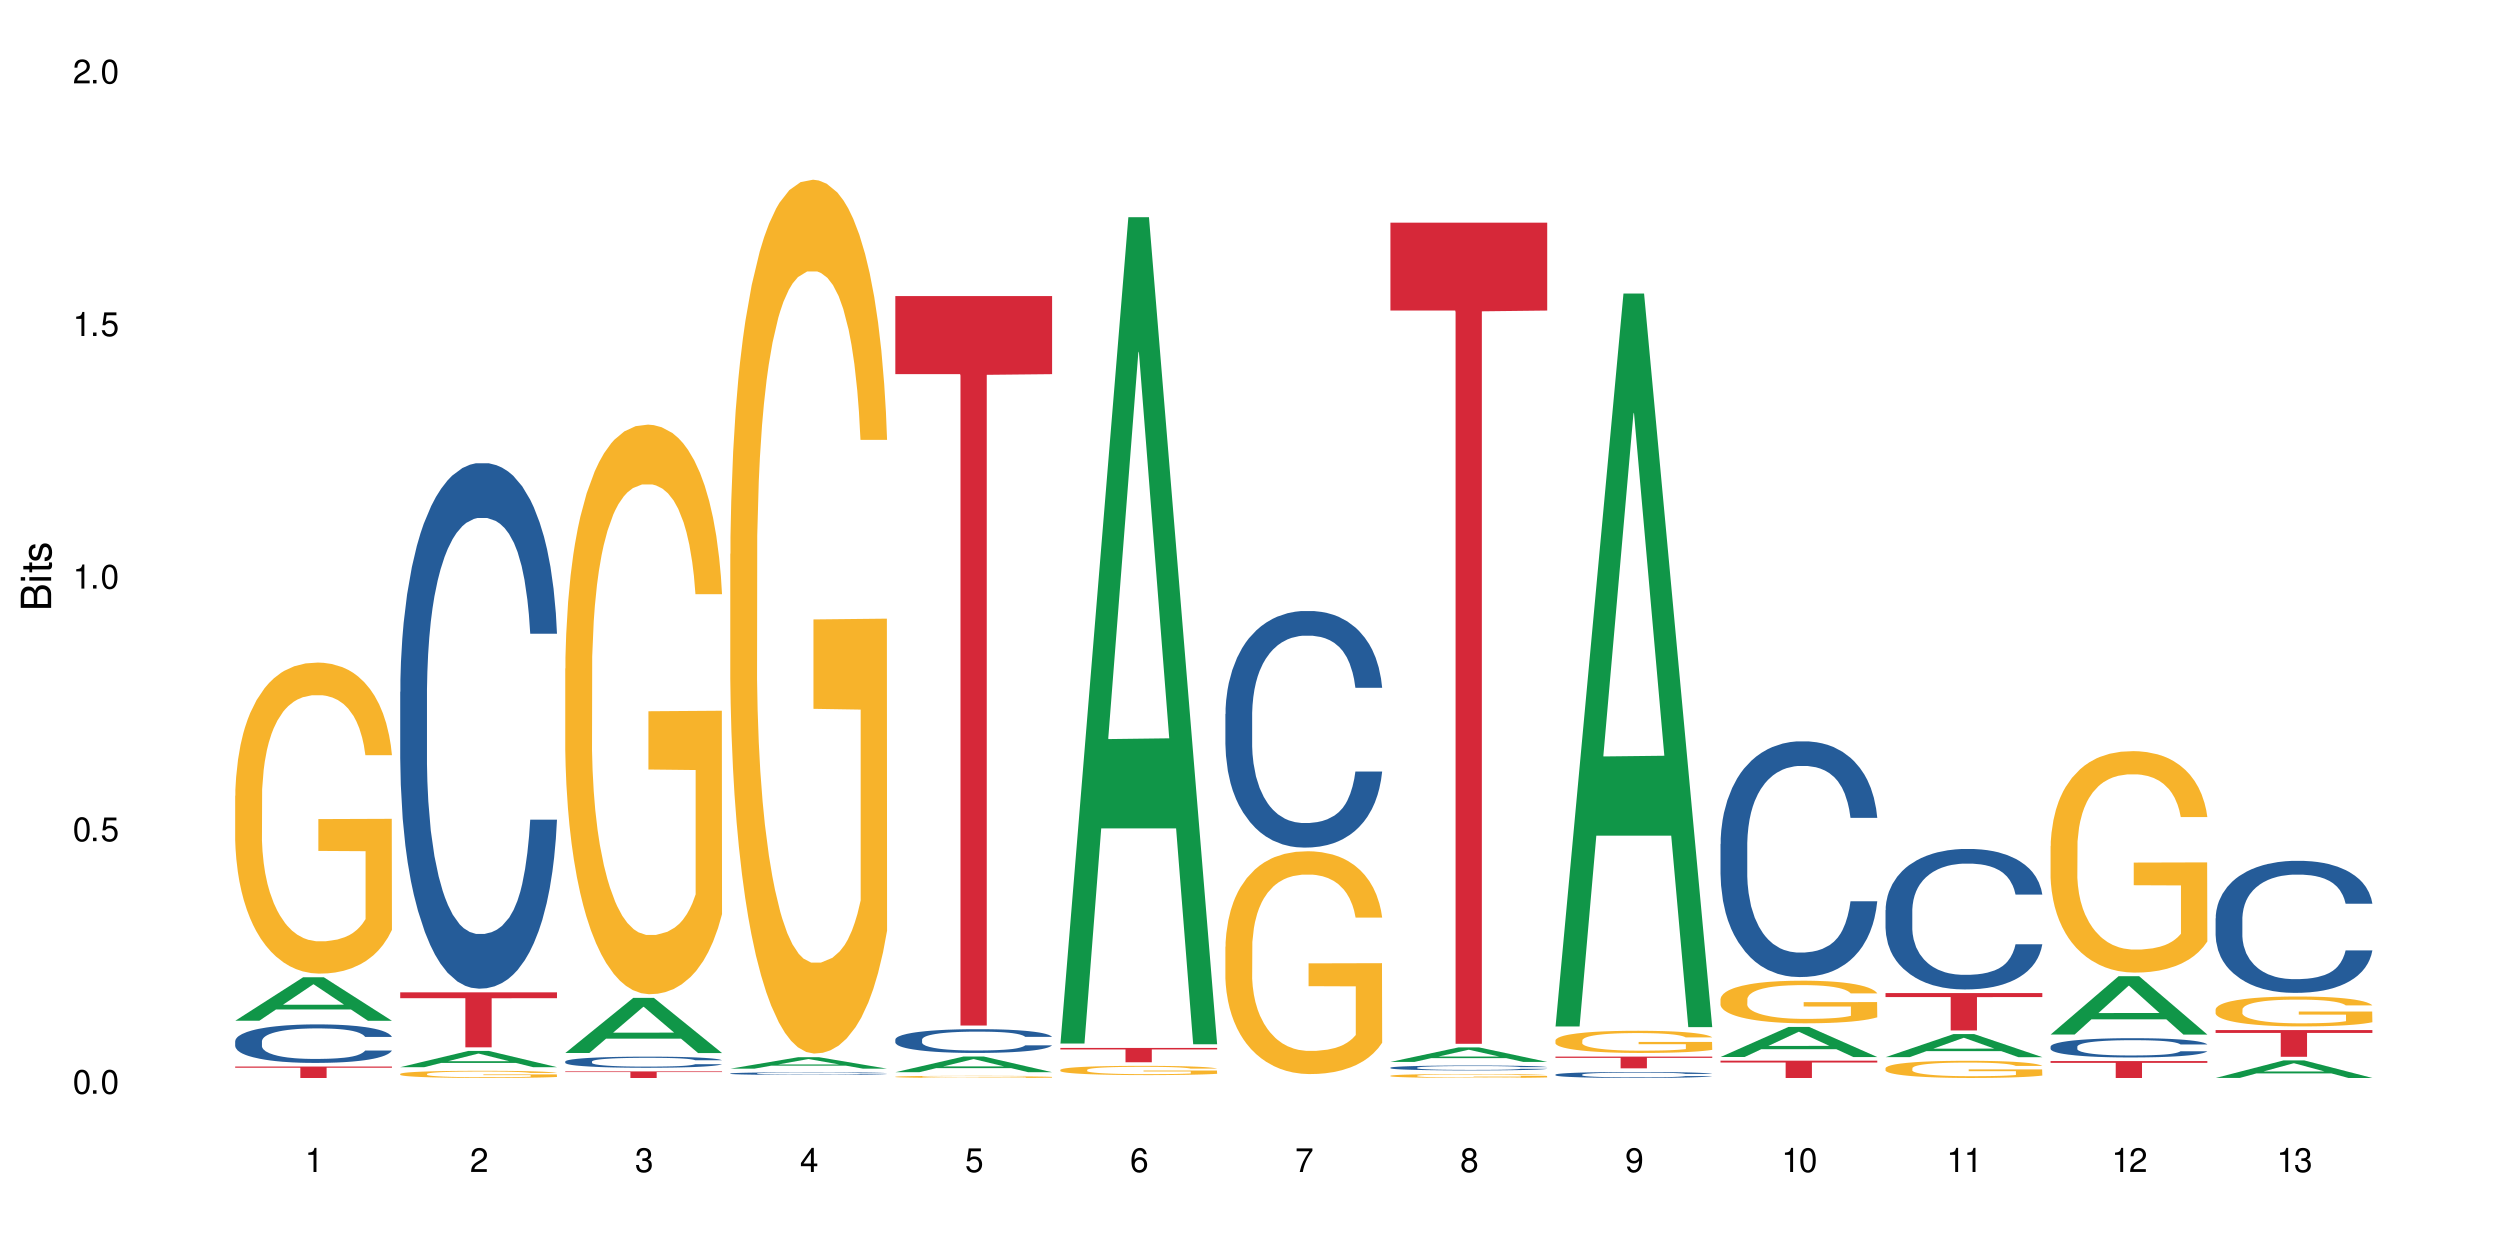 <?xml version="1.0" encoding="UTF-8"?>
<svg xmlns="http://www.w3.org/2000/svg" xmlns:xlink="http://www.w3.org/1999/xlink" width="720" height="360" viewBox="0 0 720 360">
<defs>
<g>
<g id="glyph-0-0">
</g>
<g id="glyph-0-1">
<path d="M 2.641 -6.938 C 2 -6.938 1.422 -6.656 1.078 -6.172 C 0.641 -5.562 0.406 -4.641 0.406 -3.359 C 0.406 -1.016 1.188 0.219 2.641 0.219 C 4.078 0.219 4.859 -1.016 4.859 -3.297 C 4.859 -4.641 4.656 -5.547 4.203 -6.172 C 3.844 -6.656 3.281 -6.938 2.641 -6.938 Z M 2.641 -6.188 C 3.547 -6.188 4 -5.25 4 -3.375 C 4 -1.406 3.562 -0.484 2.625 -0.484 C 1.734 -0.484 1.281 -1.438 1.281 -3.344 C 1.281 -5.25 1.734 -6.188 2.641 -6.188 Z M 2.641 -6.188 "/>
</g>
<g id="glyph-0-2">
<path d="M 1.828 -1 L 0.828 -1 L 0.828 0 L 1.828 0 Z M 1.828 -1 "/>
</g>
<g id="glyph-0-3">
<path d="M 4.562 -6.797 L 1.062 -6.797 L 0.547 -3.094 L 1.328 -3.094 C 1.719 -3.562 2.047 -3.734 2.578 -3.734 C 3.484 -3.734 4.062 -3.109 4.062 -2.094 C 4.062 -1.125 3.484 -0.531 2.578 -0.531 C 1.828 -0.531 1.375 -0.906 1.188 -1.672 L 0.328 -1.672 C 0.453 -1.109 0.547 -0.844 0.75 -0.594 C 1.125 -0.078 1.828 0.219 2.594 0.219 C 3.969 0.219 4.922 -0.781 4.922 -2.219 C 4.922 -3.562 4.031 -4.484 2.719 -4.484 C 2.25 -4.484 1.859 -4.359 1.469 -4.062 L 1.734 -5.969 L 4.562 -5.969 Z M 4.562 -6.797 "/>
</g>
<g id="glyph-0-4">
<path d="M 2.484 -4.938 L 2.484 0 L 3.328 0 L 3.328 -6.938 L 2.766 -6.938 C 2.469 -5.875 2.281 -5.734 0.984 -5.562 L 0.984 -4.938 Z M 2.484 -4.938 "/>
</g>
<g id="glyph-0-5">
<path d="M 4.859 -0.828 L 1.281 -0.828 C 1.359 -1.406 1.672 -1.781 2.5 -2.281 L 3.469 -2.828 C 4.406 -3.344 4.906 -4.062 4.906 -4.906 C 4.906 -5.484 4.672 -6.031 4.266 -6.406 C 3.859 -6.766 3.375 -6.938 2.719 -6.938 C 1.859 -6.938 1.219 -6.625 0.844 -6.031 C 0.609 -5.672 0.5 -5.234 0.484 -4.531 L 1.328 -4.531 C 1.359 -5.016 1.406 -5.281 1.531 -5.516 C 1.75 -5.938 2.188 -6.203 2.703 -6.203 C 3.469 -6.203 4.031 -5.641 4.031 -4.891 C 4.031 -4.344 3.719 -3.859 3.125 -3.516 L 2.234 -3 C 0.812 -2.172 0.406 -1.531 0.328 -0.016 L 4.859 -0.016 Z M 4.859 -0.828 "/>
</g>
<g id="glyph-0-6">
<path d="M 2.125 -3.188 L 2.578 -3.188 C 3.5 -3.188 3.984 -2.766 3.984 -1.922 C 3.984 -1.062 3.469 -0.531 2.594 -0.531 C 1.656 -0.531 1.203 -1 1.156 -2.016 L 0.312 -2.016 C 0.344 -1.453 0.438 -1.094 0.609 -0.781 C 0.953 -0.109 1.625 0.219 2.547 0.219 C 3.953 0.219 4.859 -0.625 4.859 -1.938 C 4.859 -2.828 4.516 -3.297 3.703 -3.594 C 4.344 -3.844 4.656 -4.328 4.656 -5.031 C 4.656 -6.219 3.875 -6.938 2.578 -6.938 C 1.203 -6.938 0.484 -6.172 0.453 -4.703 L 1.297 -4.703 C 1.312 -5.125 1.344 -5.359 1.453 -5.578 C 1.641 -5.969 2.062 -6.203 2.594 -6.203 C 3.344 -6.203 3.797 -5.75 3.797 -5 C 3.797 -4.516 3.609 -4.219 3.25 -4.047 C 3.016 -3.953 2.703 -3.922 2.125 -3.906 Z M 2.125 -3.188 "/>
</g>
<g id="glyph-0-7">
<path d="M 3.141 -1.672 L 3.141 0 L 3.984 0 L 3.984 -1.672 L 4.984 -1.672 L 4.984 -2.438 L 3.984 -2.438 L 3.984 -6.938 L 3.359 -6.938 L 0.266 -2.578 L 0.266 -1.672 Z M 3.141 -2.438 L 1 -2.438 L 3.141 -5.5 Z M 3.141 -2.438 "/>
</g>
<g id="glyph-0-8">
<path d="M 4.781 -5.125 C 4.609 -6.266 3.891 -6.938 2.844 -6.938 C 2.094 -6.938 1.422 -6.578 1.031 -5.953 C 0.594 -5.266 0.406 -4.422 0.406 -3.172 C 0.406 -2 0.578 -1.25 0.984 -0.641 C 1.359 -0.078 1.953 0.219 2.703 0.219 C 3.984 0.219 4.922 -0.75 4.922 -2.094 C 4.922 -3.375 4.062 -4.281 2.844 -4.281 C 2.172 -4.281 1.641 -4.031 1.281 -3.516 C 1.281 -5.234 1.828 -6.188 2.797 -6.188 C 3.391 -6.188 3.797 -5.797 3.938 -5.125 Z M 2.734 -3.531 C 3.547 -3.531 4.062 -2.953 4.062 -2.031 C 4.062 -1.156 3.484 -0.531 2.703 -0.531 C 1.922 -0.531 1.328 -1.188 1.328 -2.078 C 1.328 -2.938 1.906 -3.531 2.734 -3.531 Z M 2.734 -3.531 "/>
</g>
<g id="glyph-0-9">
<path d="M 4.984 -6.797 L 0.438 -6.797 L 0.438 -5.969 L 4.109 -5.969 C 2.5 -3.656 1.828 -2.234 1.328 0 L 2.219 0 C 2.594 -2.172 3.453 -4.047 4.984 -6.094 Z M 4.984 -6.797 "/>
</g>
<g id="glyph-0-10">
<path d="M 3.75 -3.656 C 4.469 -4.094 4.688 -4.438 4.688 -5.078 C 4.688 -6.172 3.844 -6.938 2.641 -6.938 C 1.438 -6.938 0.594 -6.172 0.594 -5.094 C 0.594 -4.438 0.812 -4.094 1.516 -3.656 C 0.734 -3.266 0.359 -2.703 0.359 -1.922 C 0.359 -0.656 1.281 0.219 2.641 0.219 C 3.984 0.219 4.922 -0.656 4.922 -1.922 C 4.922 -2.703 4.531 -3.266 3.75 -3.656 Z M 2.641 -6.188 C 3.359 -6.188 3.812 -5.75 3.812 -5.062 C 3.812 -4.406 3.344 -3.984 2.641 -3.984 C 1.922 -3.984 1.453 -4.406 1.453 -5.078 C 1.453 -5.75 1.922 -6.188 2.641 -6.188 Z M 2.641 -3.266 C 3.484 -3.266 4.062 -2.719 4.062 -1.906 C 4.062 -1.078 3.484 -0.531 2.625 -0.531 C 1.797 -0.531 1.219 -1.094 1.219 -1.906 C 1.219 -2.719 1.781 -3.266 2.641 -3.266 Z M 2.641 -3.266 "/>
</g>
<g id="glyph-0-11">
<path d="M 0.516 -1.578 C 0.672 -0.453 1.406 0.219 2.438 0.219 C 3.188 0.219 3.859 -0.141 4.266 -0.766 C 4.688 -1.453 4.891 -2.297 4.891 -3.547 C 4.891 -4.719 4.703 -5.453 4.312 -6.078 C 3.938 -6.641 3.344 -6.938 2.594 -6.938 C 1.297 -6.938 0.359 -5.969 0.359 -4.625 C 0.359 -3.344 1.234 -2.453 2.453 -2.453 C 3.094 -2.453 3.578 -2.672 4.016 -3.203 C 4 -1.484 3.469 -0.531 2.5 -0.531 C 1.906 -0.531 1.484 -0.906 1.359 -1.578 Z M 2.578 -6.203 C 3.375 -6.203 3.969 -5.531 3.969 -4.641 C 3.969 -3.797 3.391 -3.188 2.547 -3.188 C 1.734 -3.188 1.234 -3.766 1.234 -4.688 C 1.234 -5.562 1.797 -6.203 2.578 -6.203 Z M 2.578 -6.203 "/>
</g>
<g id="glyph-1-0">
</g>
<g id="glyph-1-1">
<path d="M 0 -0.953 L 0 -4.891 C 0 -5.719 -0.234 -6.344 -0.734 -6.797 C -1.188 -7.234 -1.812 -7.469 -2.5 -7.469 C -3.547 -7.469 -4.188 -7 -4.625 -5.875 C -4.984 -6.688 -5.625 -7.094 -6.531 -7.094 C -7.172 -7.094 -7.734 -6.859 -8.141 -6.391 C -8.562 -5.922 -8.75 -5.344 -8.75 -4.5 L -8.75 -0.953 Z M -4.984 -2.062 L -7.766 -2.062 L -7.766 -4.219 C -7.766 -4.844 -7.688 -5.203 -7.453 -5.5 C -7.219 -5.812 -6.859 -5.969 -6.375 -5.969 C -5.891 -5.969 -5.531 -5.812 -5.297 -5.5 C -5.062 -5.203 -4.984 -4.844 -4.984 -4.219 Z M -0.984 -2.062 L -4 -2.062 L -4 -4.781 C -4 -5.766 -3.438 -6.359 -2.484 -6.359 C -1.547 -6.359 -0.984 -5.766 -0.984 -4.781 Z M -0.984 -2.062 "/>
</g>
<g id="glyph-1-2">
<path d="M -6.281 -1.797 L -6.281 -0.797 L 0 -0.797 L 0 -1.797 Z M -8.75 -1.797 L -8.75 -0.797 L -7.484 -0.797 L -7.484 -1.797 Z M -8.75 -1.797 "/>
</g>
<g id="glyph-1-3">
<path d="M -6.281 -3.047 L -6.281 -2.016 L -8.016 -2.016 L -8.016 -1.016 L -6.281 -1.016 L -6.281 -0.172 L -5.469 -0.172 L -5.469 -1.016 L -0.719 -1.016 C -0.078 -1.016 0.281 -1.453 0.281 -2.234 C 0.281 -2.5 0.25 -2.719 0.188 -3.047 L -0.641 -3.047 C -0.609 -2.906 -0.594 -2.766 -0.594 -2.562 C -0.594 -2.141 -0.719 -2.016 -1.156 -2.016 L -5.469 -2.016 L -5.469 -3.047 Z M -6.281 -3.047 "/>
</g>
<g id="glyph-1-4">
<path d="M -4.531 -5.25 C -5.766 -5.25 -6.469 -4.422 -6.469 -2.969 C -6.469 -1.516 -5.719 -0.562 -4.547 -0.562 C -3.562 -0.562 -3.094 -1.062 -2.734 -2.562 L -2.516 -3.484 C -2.344 -4.188 -2.094 -4.469 -1.641 -4.469 C -1.047 -4.469 -0.641 -3.875 -0.641 -3 C -0.641 -2.453 -0.797 -2 -1.062 -1.75 C -1.25 -1.594 -1.422 -1.531 -1.875 -1.469 L -1.875 -0.406 C -0.422 -0.453 0.281 -1.266 0.281 -2.922 C 0.281 -4.5 -0.5 -5.516 -1.719 -5.516 C -2.656 -5.516 -3.172 -4.984 -3.469 -3.734 L -3.703 -2.766 C -3.891 -1.953 -4.156 -1.609 -4.594 -1.609 C -5.188 -1.609 -5.547 -2.125 -5.547 -2.938 C -5.547 -3.75 -5.203 -4.172 -4.531 -4.203 Z M -4.531 -5.25 "/>
</g>
</g>
</defs>
<rect x="-72" y="-36" width="864" height="432" fill="rgb(100%, 100%, 100%)" fill-opacity="1"/>
<path fill-rule="nonzero" fill="rgb(6.275%, 58.824%, 28.235%)" fill-opacity="1" d="M 67.73 293.98 L 67.777 293.969 L 87.316 281.445 L 93.25 281.445 L 112.883 293.992 L 105.984 293.992 L 101.066 290.719 L 79.5 290.719 L 74.676 293.98 L 67.73 293.98 L 81.574 289.363 L 99.086 289.352 L 90.355 283.496 L 90.258 283.484 L 90.164 283.52 L 81.527 289.352 L 81.574 289.363 Z M 67.73 293.98 "/>
<path fill-rule="nonzero" fill="rgb(14.51%, 36.078%, 60%)" fill-opacity="1" d="M 67.73 299.859 L 67.785 299.848 L 67.785 299.605 L 67.953 299.219 L 68.336 298.734 L 68.723 298.398 L 69.715 297.801 L 71.09 297.223 L 72.523 296.777 L 73.566 296.512 L 74.504 296.309 L 76.652 295.934 L 78.027 295.742 L 79.516 295.57 L 81.332 295.398 L 82.652 295.297 L 85.629 295.133 L 87.828 295.062 L 89.535 295.031 L 93.227 295.031 L 95.43 295.074 L 97.027 295.125 L 98.789 295.207 L 100.273 295.297 L 102.863 295.52 L 105.176 295.805 L 106.223 295.965 L 107.875 296.281 L 109.141 296.582 L 110.02 296.848 L 111.012 297.223 L 111.895 297.68 L 112.555 298.195 L 112.883 298.633 L 105.176 298.633 L 104.789 298.227 L 104.348 297.91 L 103.523 297.496 L 102.699 297.203 L 101.543 296.91 L 100.496 296.715 L 99.062 296.523 L 97.797 296.402 L 96.477 296.309 L 95.207 296.25 L 92.785 296.188 L 89.977 296.188 L 88.93 296.207 L 86.785 296.289 L 85.629 296.359 L 83.977 296.504 L 82.82 296.633 L 81.441 296.836 L 80.508 297.008 L 79.352 297.273 L 78.523 297.508 L 77.586 297.84 L 77.035 298.094 L 76.543 298.379 L 76.102 298.711 L 75.77 299.066 L 75.551 299.441 L 75.441 299.809 L 75.441 301.379 L 75.551 301.742 L 75.824 302.168 L 76.543 302.789 L 77.586 303.324 L 78.801 303.75 L 79.957 304.055 L 80.617 304.195 L 81.496 304.359 L 82.875 304.562 L 84.855 304.766 L 86.012 304.844 L 87.773 304.926 L 89.594 304.969 L 92.016 304.969 L 94.164 304.926 L 95.594 304.875 L 97.082 304.793 L 99.117 304.621 L 100.383 304.461 L 101.484 304.266 L 102.312 304.074 L 102.863 303.914 L 103.688 303.598 L 104.348 303.254 L 104.844 302.898 L 105.176 302.555 L 112.883 302.555 L 112.555 302.961 L 112.059 303.355 L 111.562 303.648 L 110.793 304.004 L 109.91 304.316 L 108.645 304.672 L 107.598 304.906 L 106.223 305.16 L 104.957 305.352 L 103.578 305.523 L 101.543 305.727 L 100.219 305.828 L 98.789 305.918 L 97.082 306 L 94.934 306.07 L 92.621 306.113 L 90.473 306.121 L 88.16 306.102 L 86.453 306.062 L 84.195 305.969 L 81.387 305.789 L 79.352 305.594 L 77.754 305.402 L 76.375 305.199 L 74.836 304.926 L 72.852 304.48 L 71.641 304.137 L 70.816 303.852 L 69.879 303.457 L 69.219 303.102 L 68.445 302.535 L 67.895 301.812 L 67.73 301.258 Z M 67.73 299.859 "/>
<path fill-rule="nonzero" fill="rgb(96.863%, 70.196%, 16.863%)" fill-opacity="1" d="M 67.73 229.188 L 67.785 229.105 L 67.785 227.473 L 68.008 223.789 L 68.559 218.715 L 69.273 214.543 L 70.043 211.27 L 70.539 209.551 L 71.367 207.098 L 72.082 205.297 L 73.898 201.617 L 76.211 198.18 L 77.477 196.707 L 78.91 195.316 L 80.945 193.762 L 81.883 193.188 L 84.746 191.879 L 87.996 191.062 L 91.574 190.816 L 93.227 190.898 L 95.484 191.223 L 98.566 192.125 L 100.328 192.941 L 101.707 193.762 L 103.137 194.824 L 104.898 196.461 L 106.551 198.426 L 107.875 200.387 L 109.195 202.844 L 110.297 205.461 L 111.234 208.324 L 112.059 211.762 L 112.555 214.625 L 112.883 217.488 L 105.23 217.488 L 104.789 214.625 L 104.293 212.414 L 103.469 209.715 L 102.641 207.754 L 101.816 206.199 L 100.273 204.07 L 98.953 202.762 L 97.301 201.617 L 95.703 200.879 L 93.887 200.387 L 92.785 200.227 L 89.867 200.227 L 87.223 200.797 L 85.684 201.453 L 84.582 202.105 L 83.039 203.332 L 82.102 204.316 L 81.551 204.969 L 79.902 207.508 L 78.801 209.797 L 78.195 211.352 L 77.422 213.809 L 76.871 216.016 L 76.266 219.289 L 75.938 221.742 L 75.496 227.309 L 75.441 242.035 L 75.605 245.145 L 75.938 248.5 L 76.375 251.445 L 77.035 254.555 L 77.699 256.926 L 78.855 260.117 L 79.844 262.242 L 80.617 263.637 L 82.102 265.844 L 82.707 266.582 L 84.141 268.055 L 85.629 269.199 L 87.445 270.18 L 88.82 270.672 L 91.023 271.082 L 93.832 271.082 L 97.137 270.59 L 99.227 269.934 L 100.66 269.281 L 101.598 268.707 L 102.754 267.809 L 103.578 266.988 L 104.348 266.09 L 105.285 264.699 L 105.285 245.145 L 91.684 245.062 L 91.684 235.898 L 112.828 235.816 L 112.883 267.809 L 111.727 270.016 L 110.297 272.145 L 108.918 273.781 L 107.488 275.172 L 105.449 276.727 L 103.797 277.707 L 101.266 278.855 L 98.953 279.59 L 96.531 280.082 L 94.383 280.328 L 91.852 280.406 L 89.594 280.246 L 87.168 279.754 L 85.242 279.098 L 83.48 278.281 L 81.719 277.219 L 79.516 275.5 L 78.082 274.109 L 76.598 272.391 L 75.109 270.344 L 73.789 268.137 L 72.906 266.418 L 72.027 264.453 L 71.09 262 L 70.207 259.219 L 69.547 256.68 L 68.941 253.816 L 68.5 251.117 L 68.062 247.434 L 67.84 244.488 L 67.73 241.953 Z M 67.73 229.188 "/>
<path fill-rule="nonzero" fill="rgb(83.922%, 15.686%, 22.353%)" fill-opacity="1" d="M 67.73 307.16 L 112.883 307.16 L 112.883 307.516 L 94.066 307.516 L 94.066 310.457 L 86.496 310.457 L 86.496 307.52 L 86.387 307.516 L 67.73 307.516 Z M 67.73 307.16 "/>
<path fill-rule="nonzero" fill="rgb(6.275%, 58.824%, 28.235%)" fill-opacity="1" d="M 115.262 307.344 L 115.309 307.34 L 134.848 302.672 L 140.781 302.672 L 160.414 307.348 L 153.516 307.348 L 148.598 306.129 L 127.031 306.129 L 122.207 307.344 L 115.262 307.344 L 129.105 305.621 L 146.617 305.617 L 137.887 303.438 L 137.789 303.43 L 137.691 303.445 L 129.059 305.617 L 129.105 305.621 Z M 115.262 307.344 "/>
<path fill-rule="nonzero" fill="rgb(14.51%, 36.078%, 60%)" fill-opacity="1" d="M 115.262 199.258 L 115.316 199.121 L 115.316 195.801 L 115.48 190.543 L 115.867 183.906 L 116.254 179.34 L 117.242 171.18 L 118.621 163.293 L 120.051 157.207 L 121.098 153.609 L 122.035 150.844 L 124.184 145.727 L 125.559 143.098 L 127.047 140.746 L 128.863 138.395 L 130.184 137.012 L 133.156 134.797 L 135.359 133.828 L 137.066 133.414 L 140.758 133.414 L 142.961 133.969 L 144.555 134.66 L 146.316 135.766 L 147.805 137.012 L 150.395 140.055 L 152.707 143.926 L 153.75 146.141 L 155.402 150.43 L 156.672 154.578 L 157.551 158.176 L 158.543 163.293 L 159.422 169.52 L 160.086 176.574 L 160.414 182.52 L 152.707 182.52 L 152.32 176.988 L 151.879 172.699 L 151.055 167.027 L 150.227 163.016 L 149.07 159.004 L 148.023 156.375 L 146.594 153.75 L 145.328 152.09 L 144.004 150.844 L 142.738 150.016 L 140.316 149.184 L 137.508 149.184 L 136.461 149.461 L 134.312 150.566 L 133.156 151.535 L 131.504 153.473 L 130.348 155.27 L 128.973 158.035 L 128.035 160.387 L 126.879 163.984 L 126.055 167.168 L 125.117 171.73 L 124.566 175.191 L 124.07 179.062 L 123.633 183.629 L 123.301 188.469 L 123.082 193.586 L 122.969 198.566 L 122.969 220.008 L 123.082 224.988 L 123.355 230.797 L 124.07 239.234 L 125.117 246.566 L 126.328 252.379 L 127.484 256.527 L 128.145 258.465 L 129.027 260.676 L 130.402 263.441 L 132.387 266.211 L 133.543 267.316 L 135.305 268.422 L 137.121 268.977 L 139.547 268.977 L 141.691 268.422 L 143.125 267.73 L 144.609 266.625 L 146.648 264.273 L 147.914 262.059 L 149.016 259.434 L 149.844 256.805 L 150.395 254.59 L 151.219 250.301 L 151.879 245.598 L 152.375 240.758 L 152.707 236.055 L 160.414 236.055 L 160.086 241.586 L 159.59 246.98 L 159.094 250.992 L 158.324 255.836 L 157.441 260.125 L 156.176 264.965 L 155.129 268.148 L 153.75 271.605 L 152.484 274.234 L 151.109 276.586 L 149.07 279.352 L 147.75 280.734 L 146.316 281.98 L 144.609 283.086 L 142.465 284.055 L 140.152 284.609 L 138.004 284.746 L 135.691 284.469 L 133.984 283.914 L 131.727 282.672 L 128.918 280.18 L 126.879 277.555 L 125.281 274.926 L 123.906 272.156 L 122.363 268.422 L 120.383 262.336 L 119.172 257.633 L 118.344 253.762 L 117.41 248.367 L 116.746 243.523 L 115.977 235.777 L 115.426 225.957 L 115.262 218.348 Z M 115.262 199.258 "/>
<path fill-rule="nonzero" fill="rgb(96.863%, 70.196%, 16.863%)" fill-opacity="1" d="M 115.262 309.273 L 115.316 309.273 L 115.316 309.234 L 115.535 309.148 L 116.086 309.031 L 116.805 308.938 L 117.574 308.859 L 118.07 308.82 L 118.895 308.766 L 119.609 308.723 L 121.43 308.637 L 123.742 308.559 L 125.008 308.523 L 126.438 308.492 L 128.477 308.457 L 129.414 308.441 L 132.277 308.414 L 135.523 308.395 L 139.105 308.387 L 140.758 308.391 L 143.016 308.398 L 146.098 308.418 L 147.859 308.438 L 149.238 308.457 L 150.668 308.48 L 152.43 308.52 L 154.082 308.562 L 155.402 308.609 L 156.727 308.664 L 157.828 308.727 L 158.762 308.793 L 159.59 308.871 L 160.086 308.938 L 160.414 309.004 L 152.762 309.004 L 152.32 308.938 L 151.824 308.887 L 151 308.824 L 150.172 308.777 L 149.348 308.742 L 147.805 308.695 L 146.484 308.664 L 144.832 308.637 L 143.234 308.621 L 141.418 308.609 L 140.316 308.605 L 137.398 308.605 L 134.754 308.617 L 133.211 308.633 L 132.109 308.648 L 130.57 308.676 L 129.633 308.699 L 129.082 308.715 L 127.43 308.773 L 126.328 308.828 L 125.723 308.863 L 124.953 308.918 L 124.402 308.969 L 123.797 309.047 L 123.465 309.102 L 123.023 309.23 L 122.969 309.57 L 123.137 309.645 L 123.465 309.719 L 123.906 309.789 L 124.566 309.859 L 125.227 309.914 L 126.383 309.988 L 127.375 310.039 L 128.145 310.07 L 129.633 310.121 L 130.238 310.137 L 131.672 310.172 L 133.156 310.199 L 134.973 310.223 L 136.352 310.234 L 138.555 310.242 L 141.363 310.242 L 144.668 310.23 L 146.758 310.215 L 148.191 310.199 L 149.125 310.188 L 150.281 310.168 L 151.109 310.148 L 151.879 310.125 L 152.816 310.094 L 152.816 309.645 L 139.215 309.641 L 139.215 309.43 L 160.359 309.426 L 160.414 310.168 L 159.258 310.219 L 157.828 310.266 L 156.449 310.305 L 155.02 310.336 L 152.98 310.371 L 151.328 310.395 L 148.797 310.422 L 146.484 310.438 L 144.059 310.449 L 141.914 310.457 L 139.379 310.457 L 137.121 310.453 L 134.699 310.441 L 132.773 310.426 L 131.012 310.41 L 129.246 310.383 L 127.047 310.344 L 125.613 310.312 L 124.125 310.273 L 122.641 310.227 L 121.316 310.176 L 120.438 310.133 L 119.555 310.09 L 118.621 310.031 L 117.738 309.969 L 117.078 309.91 L 116.473 309.844 L 116.031 309.781 L 115.59 309.695 L 115.371 309.629 L 115.262 309.57 Z M 115.262 309.273 "/>
<path fill-rule="nonzero" fill="rgb(83.922%, 15.686%, 22.353%)" fill-opacity="1" d="M 115.262 285.785 L 160.414 285.785 L 160.414 287.48 L 141.598 287.496 L 141.598 301.633 L 134.023 301.633 L 134.023 287.512 L 133.914 287.48 L 115.262 287.48 Z M 115.262 285.785 "/>
<path fill-rule="nonzero" fill="rgb(6.275%, 58.824%, 28.235%)" fill-opacity="1" d="M 162.793 303.262 L 162.84 303.246 L 182.379 287.379 L 188.312 287.379 L 207.945 303.277 L 201.047 303.277 L 196.125 299.129 L 174.562 299.129 L 169.738 303.262 L 162.793 303.262 L 176.637 297.41 L 194.148 297.395 L 185.418 289.977 L 185.32 289.961 L 185.223 290.004 L 176.59 297.395 L 176.637 297.41 Z M 162.793 303.262 "/>
<path fill-rule="nonzero" fill="rgb(14.51%, 36.078%, 60%)" fill-opacity="1" d="M 162.793 305.711 L 162.848 305.707 L 162.848 305.637 L 163.012 305.523 L 163.398 305.383 L 163.781 305.289 L 164.773 305.113 L 166.148 304.949 L 167.582 304.82 L 168.629 304.742 L 169.562 304.684 L 171.711 304.578 L 173.09 304.52 L 174.574 304.473 L 176.391 304.422 L 177.715 304.391 L 180.688 304.344 L 182.891 304.324 L 184.598 304.316 L 188.285 304.316 L 190.488 304.328 L 192.086 304.344 L 193.848 304.367 L 195.336 304.391 L 197.922 304.457 L 200.234 304.539 L 201.281 304.586 L 202.934 304.676 L 204.199 304.766 L 205.082 304.84 L 206.074 304.949 L 206.953 305.078 L 207.613 305.23 L 207.945 305.355 L 200.234 305.355 L 199.852 305.238 L 199.41 305.148 L 198.582 305.027 L 197.758 304.941 L 196.602 304.859 L 195.555 304.801 L 194.125 304.746 L 192.855 304.711 L 191.535 304.684 L 190.27 304.668 L 187.848 304.648 L 185.039 304.648 L 183.992 304.656 L 181.844 304.68 L 180.688 304.699 L 179.035 304.742 L 177.879 304.777 L 176.504 304.836 L 175.566 304.887 L 174.41 304.965 L 173.586 305.031 L 172.648 305.125 L 172.098 305.199 L 171.602 305.281 L 171.16 305.379 L 170.832 305.48 L 170.609 305.59 L 170.5 305.695 L 170.5 306.148 L 170.609 306.254 L 170.887 306.375 L 171.602 306.555 L 172.648 306.711 L 173.859 306.832 L 175.016 306.922 L 175.676 306.961 L 176.559 307.008 L 177.934 307.066 L 179.918 307.125 L 181.074 307.148 L 182.836 307.172 L 184.652 307.184 L 187.074 307.184 L 189.223 307.172 L 190.656 307.156 L 192.141 307.133 L 194.18 307.086 L 195.445 307.039 L 196.547 306.984 L 197.371 306.926 L 197.922 306.879 L 198.75 306.789 L 199.41 306.691 L 199.906 306.586 L 200.234 306.488 L 207.945 306.488 L 207.613 306.605 L 207.117 306.719 L 206.625 306.805 L 205.852 306.906 L 204.973 306.996 L 203.703 307.098 L 202.66 307.168 L 201.281 307.238 L 200.016 307.297 L 198.641 307.344 L 196.602 307.402 L 195.281 307.434 L 193.848 307.461 L 192.141 307.484 L 189.992 307.504 L 187.68 307.516 L 185.535 307.52 L 183.219 307.512 L 181.512 307.5 L 179.254 307.473 L 176.449 307.422 L 174.41 307.367 L 172.812 307.309 L 171.438 307.25 L 169.895 307.172 L 167.914 307.043 L 166.699 306.945 L 165.875 306.863 L 164.938 306.75 L 164.277 306.645 L 163.508 306.48 L 162.957 306.273 L 162.793 306.113 Z M 162.793 305.711 "/>
<path fill-rule="nonzero" fill="rgb(96.863%, 70.196%, 16.863%)" fill-opacity="1" d="M 162.793 192.555 L 162.848 192.402 L 162.848 189.406 L 163.066 182.664 L 163.617 173.379 L 164.332 165.738 L 165.105 159.742 L 165.602 156.598 L 166.426 152.102 L 167.141 148.809 L 168.957 142.066 L 171.27 135.773 L 172.539 133.078 L 173.969 130.531 L 176.008 127.684 L 176.941 126.633 L 179.805 124.238 L 183.055 122.738 L 186.633 122.289 L 188.285 122.441 L 190.543 123.039 L 193.629 124.688 L 195.391 126.184 L 196.766 127.684 L 198.199 129.629 L 199.961 132.629 L 201.613 136.223 L 202.934 139.816 L 204.254 144.312 L 205.355 149.105 L 206.293 154.352 L 207.117 160.645 L 207.613 165.887 L 207.945 171.129 L 200.289 171.129 L 199.852 165.887 L 199.355 161.84 L 198.527 156.898 L 197.703 153.301 L 196.875 150.457 L 195.336 146.559 L 194.012 144.164 L 192.363 142.066 L 190.766 140.719 L 188.949 139.816 L 187.848 139.52 L 184.926 139.52 L 182.285 140.566 L 180.742 141.766 L 179.641 142.965 L 178.098 145.211 L 177.164 147.008 L 176.613 148.207 L 174.961 152.852 L 173.859 157.047 L 173.254 159.895 L 172.484 164.387 L 171.934 168.434 L 171.328 174.426 L 170.996 178.922 L 170.555 189.109 L 170.5 216.074 L 170.664 221.77 L 170.996 227.91 L 171.438 233.305 L 172.098 238.996 L 172.758 243.344 L 173.914 249.184 L 174.906 253.078 L 175.676 255.625 L 177.164 259.672 L 177.77 261.02 L 179.199 263.719 L 180.688 265.812 L 182.504 267.613 L 183.883 268.512 L 186.082 269.262 L 188.891 269.262 L 192.195 268.363 L 194.289 267.164 L 195.719 265.965 L 196.656 264.914 L 197.812 263.266 L 198.641 261.77 L 199.41 260.121 L 200.348 257.574 L 200.348 221.77 L 186.746 221.617 L 186.746 204.84 L 207.891 204.688 L 207.945 263.266 L 206.789 267.312 L 205.355 271.207 L 203.98 274.203 L 202.547 276.75 L 200.512 279.598 L 198.859 281.395 L 196.324 283.492 L 194.012 284.84 L 191.59 285.738 L 189.441 286.191 L 186.91 286.34 L 184.652 286.039 L 182.23 285.141 L 180.301 283.941 L 178.539 282.445 L 176.777 280.496 L 174.574 277.352 L 173.145 274.805 L 171.656 271.656 L 170.172 267.91 L 168.848 263.867 L 167.969 260.719 L 167.086 257.125 L 166.148 252.629 L 165.27 247.535 L 164.609 242.891 L 164.004 237.648 L 163.562 232.703 L 163.121 225.965 L 162.902 220.57 L 162.793 215.926 Z M 162.793 192.555 "/>
<path fill-rule="nonzero" fill="rgb(83.922%, 15.686%, 22.353%)" fill-opacity="1" d="M 162.793 308.559 L 207.945 308.559 L 207.945 308.762 L 189.125 308.762 L 189.125 310.457 L 181.555 310.457 L 181.555 308.766 L 181.445 308.762 L 162.793 308.762 Z M 162.793 308.559 "/>
<path fill-rule="nonzero" fill="rgb(6.275%, 58.824%, 28.235%)" fill-opacity="1" d="M 210.32 307.777 L 210.371 307.777 L 229.906 304.469 L 235.84 304.469 L 255.477 307.781 L 248.578 307.781 L 243.656 306.918 L 222.094 306.918 L 217.27 307.777 L 210.32 307.777 L 224.168 306.559 L 241.68 306.559 L 232.945 305.012 L 232.852 305.008 L 232.754 305.016 L 224.117 306.559 L 224.168 306.559 Z M 210.32 307.777 "/>
<path fill-rule="nonzero" fill="rgb(14.51%, 36.078%, 60%)" fill-opacity="1" d="M 210.32 309.16 L 210.375 309.156 L 210.375 309.141 L 210.543 309.113 L 210.926 309.078 L 211.312 309.055 L 212.305 309.016 L 213.68 308.973 L 215.113 308.941 L 216.16 308.926 L 217.094 308.91 L 219.242 308.883 L 220.617 308.871 L 222.105 308.859 L 223.922 308.848 L 225.246 308.84 L 228.219 308.828 L 230.422 308.824 L 232.129 308.82 L 235.816 308.82 L 238.02 308.824 L 239.617 308.828 L 241.379 308.832 L 242.863 308.84 L 245.453 308.855 L 247.766 308.875 L 248.812 308.887 L 250.465 308.906 L 251.73 308.93 L 252.613 308.949 L 253.602 308.973 L 254.484 309.008 L 255.145 309.043 L 255.477 309.074 L 247.766 309.074 L 247.379 309.043 L 246.941 309.023 L 246.113 308.992 L 245.289 308.973 L 244.133 308.953 L 243.086 308.938 L 241.652 308.926 L 240.387 308.918 L 239.066 308.91 L 237.801 308.906 L 235.375 308.902 L 231.523 308.902 L 229.375 308.91 L 228.219 308.914 L 226.566 308.922 L 225.41 308.934 L 224.031 308.945 L 223.098 308.961 L 221.941 308.977 L 221.113 308.992 L 220.18 309.016 L 219.629 309.035 L 219.133 309.055 L 218.691 309.078 L 218.359 309.102 L 218.141 309.129 L 218.031 309.156 L 218.031 309.266 L 218.141 309.289 L 218.418 309.32 L 219.133 309.363 L 220.18 309.402 L 221.391 309.43 L 222.547 309.453 L 223.207 309.461 L 224.086 309.473 L 225.465 309.488 L 227.445 309.5 L 228.602 309.508 L 230.367 309.512 L 232.184 309.516 L 234.605 309.516 L 236.754 309.512 L 238.184 309.508 L 239.672 309.504 L 241.707 309.492 L 242.977 309.48 L 244.078 309.465 L 244.902 309.453 L 245.453 309.441 L 246.277 309.422 L 246.941 309.395 L 247.438 309.371 L 247.766 309.348 L 255.477 309.348 L 255.145 309.375 L 254.648 309.402 L 254.152 309.422 L 253.383 309.449 L 252.5 309.469 L 251.234 309.496 L 250.188 309.512 L 248.812 309.527 L 247.547 309.543 L 246.168 309.555 L 244.133 309.57 L 242.809 309.574 L 241.379 309.582 L 239.672 309.59 L 237.523 309.594 L 235.211 309.598 L 233.062 309.598 L 230.75 309.594 L 229.043 309.594 L 226.785 309.586 L 223.977 309.574 L 221.941 309.559 L 220.344 309.547 L 218.965 309.531 L 217.426 309.512 L 215.441 309.48 L 214.23 309.457 L 213.406 309.438 L 212.469 309.41 L 211.809 309.387 L 211.039 309.344 L 210.488 309.297 L 210.32 309.258 Z M 210.32 309.16 "/>
<path fill-rule="nonzero" fill="rgb(96.863%, 70.196%, 16.863%)" fill-opacity="1" d="M 210.32 159.551 L 210.375 159.32 L 210.375 154.723 L 210.598 144.379 L 211.148 130.129 L 211.863 118.406 L 212.633 109.215 L 213.129 104.387 L 213.957 97.492 L 214.672 92.434 L 216.488 82.094 L 218.801 72.438 L 220.066 68.301 L 221.5 64.395 L 223.539 60.027 L 224.473 58.418 L 227.336 54.742 L 230.586 52.441 L 234.164 51.754 L 235.816 51.984 L 238.074 52.902 L 241.156 55.43 L 242.922 57.73 L 244.297 60.027 L 245.73 63.016 L 247.492 67.613 L 249.145 73.129 L 250.465 78.645 L 251.785 85.539 L 252.887 92.895 L 253.824 100.938 L 254.648 110.594 L 255.145 118.637 L 255.477 126.684 L 247.82 126.684 L 247.379 118.637 L 246.887 112.43 L 246.059 104.848 L 245.234 99.332 L 244.406 94.965 L 242.863 88.988 L 241.543 85.309 L 239.891 82.094 L 238.293 80.023 L 236.477 78.645 L 235.375 78.184 L 232.457 78.184 L 229.816 79.793 L 228.273 81.633 L 227.172 83.473 L 225.629 86.918 L 224.695 89.676 L 224.145 91.516 L 222.492 98.641 L 221.391 105.078 L 220.785 109.445 L 220.012 116.34 L 219.461 122.543 L 218.855 131.738 L 218.527 138.633 L 218.086 154.262 L 218.031 195.637 L 218.195 204.367 L 218.527 213.793 L 218.965 222.066 L 219.629 230.801 L 220.289 237.465 L 221.445 246.43 L 222.438 252.406 L 223.207 256.312 L 224.695 262.52 L 225.301 264.586 L 226.73 268.727 L 228.219 271.941 L 230.035 274.699 L 231.41 276.078 L 233.613 277.23 L 236.422 277.23 L 239.727 275.852 L 241.82 274.012 L 243.25 272.172 L 244.188 270.562 L 245.344 268.035 L 246.168 265.738 L 246.941 263.207 L 247.875 259.301 L 247.875 204.367 L 234.273 204.141 L 234.273 178.398 L 255.422 178.168 L 255.477 268.035 L 254.32 274.242 L 252.887 280.219 L 251.512 284.812 L 250.078 288.723 L 248.043 293.09 L 246.391 295.848 L 243.855 299.062 L 241.543 301.133 L 239.121 302.512 L 236.973 303.203 L 234.441 303.43 L 232.184 302.973 L 229.758 301.594 L 227.832 299.754 L 226.07 297.457 L 224.309 294.469 L 222.105 289.641 L 220.672 285.734 L 219.188 280.906 L 217.699 275.16 L 216.379 268.953 L 215.496 264.129 L 214.617 258.613 L 213.68 251.715 L 212.801 243.902 L 212.137 236.777 L 211.531 228.73 L 211.094 221.148 L 210.652 210.805 L 210.43 202.531 L 210.32 195.406 Z M 210.32 159.551 "/>
<path fill-rule="nonzero" fill="rgb(6.275%, 58.824%, 28.235%)" fill-opacity="1" d="M 257.852 308.793 L 257.898 308.789 L 277.438 304.289 L 283.371 304.289 L 303.004 308.797 L 296.105 308.797 L 291.188 307.621 L 269.621 307.621 L 264.797 308.793 L 257.852 308.793 L 271.695 307.133 L 289.207 307.129 L 280.477 305.027 L 280.379 305.023 L 280.285 305.035 L 271.648 307.129 L 271.695 307.133 Z M 257.852 308.793 "/>
<path fill-rule="nonzero" fill="rgb(14.51%, 36.078%, 60%)" fill-opacity="1" d="M 257.852 299.383 L 257.906 299.375 L 257.906 299.227 L 258.07 298.988 L 258.457 298.688 L 258.844 298.48 L 259.832 298.109 L 261.211 297.754 L 262.641 297.477 L 263.688 297.316 L 264.625 297.191 L 266.773 296.957 L 268.148 296.84 L 269.637 296.734 L 271.453 296.629 L 272.773 296.562 L 275.746 296.465 L 277.949 296.422 L 279.656 296.402 L 283.348 296.402 L 285.551 296.426 L 287.145 296.457 L 288.91 296.508 L 290.395 296.562 L 292.984 296.703 L 295.297 296.879 L 296.344 296.977 L 297.996 297.172 L 299.262 297.359 L 300.141 297.523 L 301.133 297.754 L 302.016 298.035 L 302.676 298.355 L 303.004 298.625 L 295.297 298.625 L 294.91 298.375 L 294.469 298.18 L 293.645 297.922 L 292.816 297.742 L 291.66 297.559 L 290.617 297.441 L 289.184 297.32 L 287.918 297.246 L 286.598 297.191 L 285.328 297.152 L 282.906 297.117 L 280.098 297.117 L 279.051 297.129 L 276.902 297.18 L 275.746 297.223 L 274.098 297.309 L 272.941 297.391 L 271.562 297.516 L 270.625 297.621 L 269.469 297.785 L 268.645 297.93 L 267.707 298.137 L 267.156 298.293 L 266.66 298.469 L 266.223 298.676 L 265.891 298.895 L 265.672 299.125 L 265.562 299.352 L 265.562 300.32 L 265.672 300.547 L 265.945 300.809 L 266.66 301.191 L 267.707 301.523 L 268.918 301.785 L 270.074 301.973 L 270.738 302.062 L 271.617 302.16 L 272.996 302.285 L 274.977 302.41 L 276.133 302.461 L 277.895 302.512 L 279.711 302.535 L 282.137 302.535 L 284.281 302.512 L 285.715 302.48 L 287.203 302.43 L 289.238 302.324 L 290.504 302.223 L 291.605 302.105 L 292.434 301.984 L 292.984 301.887 L 293.809 301.691 L 294.469 301.48 L 294.965 301.258 L 295.297 301.047 L 303.004 301.047 L 302.676 301.297 L 302.18 301.543 L 301.684 301.723 L 300.914 301.941 L 300.031 302.137 L 298.766 302.355 L 297.719 302.5 L 296.344 302.656 L 295.074 302.773 L 293.699 302.883 L 291.66 303.008 L 290.34 303.07 L 288.91 303.125 L 287.203 303.176 L 285.055 303.219 L 282.742 303.246 L 280.594 303.25 L 278.281 303.238 L 276.574 303.215 L 274.316 303.156 L 271.508 303.043 L 269.469 302.926 L 267.875 302.805 L 266.496 302.68 L 264.953 302.512 L 262.973 302.238 L 261.762 302.023 L 260.934 301.848 L 260 301.605 L 259.34 301.387 L 258.566 301.035 L 258.016 300.59 L 257.852 300.246 Z M 257.852 299.383 "/>
<path fill-rule="nonzero" fill="rgb(96.863%, 70.196%, 16.863%)" fill-opacity="1" d="M 257.852 310.102 L 257.906 310.102 L 257.906 310.09 L 258.125 310.066 L 258.676 310.031 L 259.395 310 L 260.164 309.98 L 260.66 309.969 L 261.484 309.949 L 262.203 309.938 L 264.02 309.91 L 266.332 309.887 L 267.598 309.879 L 269.031 309.867 L 271.066 309.859 L 272.004 309.855 L 274.867 309.844 L 278.117 309.84 L 281.695 309.836 L 283.348 309.836 L 285.605 309.84 L 288.688 309.848 L 290.449 309.852 L 291.828 309.859 L 293.258 309.863 L 295.02 309.875 L 296.672 309.891 L 297.996 309.902 L 299.316 309.922 L 300.418 309.938 L 301.352 309.957 L 302.18 309.98 L 302.676 310 L 303.004 310.023 L 295.352 310.023 L 294.91 310 L 294.414 309.988 L 293.59 309.969 L 292.762 309.953 L 291.938 309.945 L 290.395 309.93 L 289.074 309.918 L 287.422 309.91 L 285.824 309.906 L 284.008 309.902 L 279.988 309.902 L 277.344 309.906 L 275.805 309.91 L 274.703 309.914 L 273.16 309.922 L 272.223 309.93 L 271.672 309.934 L 270.02 309.953 L 268.918 309.969 L 268.312 309.98 L 267.543 309.996 L 266.992 310.012 L 266.387 310.035 L 266.055 310.051 L 265.617 310.09 L 265.562 310.191 L 265.727 310.215 L 266.055 310.238 L 266.496 310.258 L 267.156 310.277 L 267.82 310.293 L 268.977 310.316 L 269.965 310.332 L 270.738 310.34 L 272.223 310.355 L 272.828 310.363 L 274.262 310.371 L 275.746 310.379 L 277.566 310.387 L 278.941 310.391 L 281.145 310.395 L 283.953 310.395 L 287.258 310.391 L 289.348 310.387 L 290.781 310.379 L 291.719 310.375 L 292.875 310.371 L 293.699 310.363 L 294.469 310.359 L 295.406 310.348 L 295.406 310.215 L 281.805 310.211 L 281.805 310.148 L 302.949 310.148 L 303.004 310.371 L 301.848 310.387 L 300.418 310.398 L 299.039 310.41 L 297.609 310.422 L 295.57 310.434 L 293.918 310.438 L 291.387 310.445 L 289.074 310.453 L 286.652 310.457 L 279.711 310.457 L 277.289 310.453 L 275.363 310.449 L 271.84 310.434 L 269.637 310.422 L 268.203 310.414 L 266.719 310.402 L 265.23 310.387 L 263.91 310.371 L 263.027 310.359 L 262.148 310.348 L 261.211 310.328 L 260.328 310.312 L 259.668 310.293 L 259.062 310.273 L 258.621 310.254 L 258.184 310.23 L 257.961 310.207 L 257.852 310.191 Z M 257.852 310.102 "/>
<path fill-rule="nonzero" fill="rgb(83.922%, 15.686%, 22.353%)" fill-opacity="1" d="M 257.852 85.266 L 303.004 85.266 L 303.004 107.754 L 284.188 107.953 L 284.188 295.363 L 276.617 295.363 L 276.617 108.148 L 276.504 107.754 L 257.852 107.754 Z M 257.852 85.266 "/>
<path fill-rule="nonzero" fill="rgb(6.275%, 58.824%, 28.235%)" fill-opacity="1" d="M 305.383 300.531 L 305.43 300.309 L 324.969 62.551 L 330.902 62.551 L 350.535 300.758 L 343.637 300.758 L 338.715 238.578 L 317.152 238.578 L 312.328 300.531 L 305.383 300.531 L 319.227 212.855 L 336.738 212.633 L 328.008 101.469 L 327.91 101.246 L 327.812 101.918 L 319.18 212.633 L 319.227 212.855 Z M 305.383 300.531 "/>
<path fill-rule="nonzero" fill="rgb(96.863%, 70.196%, 16.863%)" fill-opacity="1" d="M 305.383 308.105 L 305.438 308.102 L 305.438 308.055 L 305.656 307.945 L 306.207 307.793 L 306.922 307.672 L 307.695 307.574 L 308.191 307.523 L 309.016 307.449 L 309.73 307.395 L 311.551 307.285 L 313.863 307.184 L 315.129 307.141 L 316.559 307.098 L 318.598 307.051 L 319.535 307.035 L 322.398 306.996 L 325.645 306.973 L 329.227 306.965 L 330.879 306.965 L 333.137 306.977 L 336.219 307.004 L 337.98 307.027 L 339.355 307.051 L 340.789 307.082 L 342.551 307.133 L 344.203 307.191 L 345.523 307.25 L 346.848 307.32 L 347.949 307.398 L 348.883 307.484 L 349.711 307.586 L 350.203 307.672 L 350.535 307.758 L 342.883 307.758 L 342.441 307.672 L 341.945 307.605 L 341.121 307.527 L 340.293 307.469 L 339.469 307.422 L 337.926 307.359 L 336.605 307.32 L 334.953 307.285 L 333.355 307.262 L 331.539 307.25 L 330.438 307.242 L 327.52 307.242 L 324.875 307.262 L 323.332 307.281 L 322.23 307.301 L 320.691 307.336 L 319.754 307.367 L 319.203 307.387 L 317.551 307.461 L 316.449 307.527 L 315.844 307.574 L 315.074 307.648 L 314.523 307.715 L 313.918 307.812 L 313.586 307.883 L 313.145 308.051 L 313.09 308.488 L 313.258 308.582 L 313.586 308.68 L 314.027 308.77 L 314.688 308.859 L 315.348 308.93 L 316.504 309.027 L 317.496 309.09 L 318.266 309.133 L 319.754 309.195 L 320.359 309.219 L 321.793 309.262 L 323.277 309.297 L 325.094 309.324 L 326.473 309.34 L 328.676 309.352 L 331.484 309.352 L 334.785 309.336 L 336.879 309.32 L 338.312 309.301 L 339.246 309.281 L 340.402 309.254 L 341.23 309.23 L 342 309.203 L 342.938 309.164 L 342.938 308.582 L 329.336 308.578 L 329.336 308.305 L 350.48 308.305 L 350.535 309.254 L 349.379 309.32 L 347.949 309.383 L 346.57 309.434 L 345.141 309.473 L 343.102 309.52 L 341.449 309.551 L 338.918 309.582 L 336.605 309.605 L 334.18 309.621 L 332.035 309.629 L 329.5 309.629 L 327.242 309.625 L 324.82 309.609 L 322.895 309.59 L 321.129 309.566 L 319.367 309.535 L 317.164 309.484 L 315.734 309.441 L 314.246 309.391 L 312.762 309.332 L 311.438 309.266 L 310.559 309.215 L 309.676 309.156 L 308.742 309.082 L 307.859 309 L 307.199 308.926 L 306.594 308.84 L 306.152 308.758 L 305.711 308.648 L 305.492 308.562 L 305.383 308.484 Z M 305.383 308.105 "/>
<path fill-rule="nonzero" fill="rgb(83.922%, 15.686%, 22.353%)" fill-opacity="1" d="M 305.383 301.797 L 350.535 301.797 L 350.535 302.238 L 331.719 302.242 L 331.719 305.926 L 324.145 305.926 L 324.145 302.246 L 324.035 302.238 L 305.383 302.238 Z M 305.383 301.797 "/>
<path fill-rule="nonzero" fill="rgb(14.51%, 36.078%, 60%)" fill-opacity="1" d="M 352.91 205.629 L 352.969 205.566 L 352.969 204.07 L 353.133 201.703 L 353.52 198.715 L 353.902 196.66 L 354.895 192.984 L 356.27 189.438 L 357.703 186.695 L 358.75 185.078 L 359.684 183.832 L 361.832 181.527 L 363.211 180.344 L 364.695 179.285 L 366.512 178.227 L 367.836 177.602 L 370.809 176.605 L 373.012 176.172 L 374.719 175.984 L 378.406 175.984 L 380.609 176.234 L 382.207 176.543 L 383.969 177.043 L 385.457 177.602 L 388.043 178.973 L 390.355 180.715 L 391.402 181.715 L 393.055 183.645 L 394.32 185.512 L 395.203 187.133 L 396.195 189.438 L 397.074 192.238 L 397.734 195.414 L 398.066 198.094 L 390.355 198.094 L 389.973 195.602 L 389.531 193.672 L 388.703 191.117 L 387.879 189.312 L 386.723 187.504 L 385.676 186.32 L 384.246 185.137 L 382.977 184.391 L 381.656 183.832 L 380.391 183.457 L 377.965 183.082 L 375.16 183.082 L 374.113 183.207 L 371.965 183.707 L 370.809 184.141 L 369.156 185.016 L 368 185.824 L 366.625 187.07 L 365.688 188.129 L 364.531 189.746 L 363.703 191.18 L 362.77 193.234 L 362.219 194.793 L 361.723 196.535 L 361.281 198.59 L 360.953 200.77 L 360.73 203.074 L 360.621 205.316 L 360.621 214.969 L 360.73 217.211 L 361.008 219.828 L 361.723 223.625 L 362.77 226.926 L 363.98 229.543 L 365.137 231.41 L 365.797 232.285 L 366.68 233.281 L 368.055 234.527 L 370.039 235.77 L 371.195 236.27 L 372.957 236.77 L 374.773 237.016 L 377.195 237.016 L 379.344 236.77 L 380.773 236.457 L 382.262 235.957 L 384.301 234.898 L 385.566 233.902 L 386.668 232.719 L 387.492 231.535 L 388.043 230.539 L 388.871 228.609 L 389.531 226.492 L 390.027 224.312 L 390.355 222.195 L 398.066 222.195 L 397.734 224.688 L 397.238 227.113 L 396.742 228.922 L 395.973 231.102 L 395.094 233.031 L 393.824 235.211 L 392.781 236.645 L 391.402 238.199 L 390.137 239.383 L 388.758 240.441 L 386.723 241.688 L 385.402 242.312 L 383.969 242.871 L 382.262 243.371 L 380.113 243.805 L 377.801 244.055 L 375.652 244.117 L 373.34 243.992 L 371.633 243.742 L 369.375 243.184 L 366.566 242.062 L 364.531 240.879 L 362.934 239.695 L 361.559 238.449 L 360.016 236.77 L 358.031 234.027 L 356.82 231.91 L 355.996 230.168 L 355.059 227.738 L 354.398 225.559 L 353.629 222.07 L 353.078 217.648 L 352.91 214.223 Z M 352.91 205.629 "/>
<path fill-rule="nonzero" fill="rgb(96.863%, 70.196%, 16.863%)" fill-opacity="1" d="M 352.91 272.645 L 352.969 272.586 L 352.969 271.414 L 353.188 268.777 L 353.738 265.141 L 354.453 262.152 L 355.227 259.809 L 355.719 258.578 L 356.547 256.82 L 357.262 255.531 L 359.078 252.891 L 361.391 250.43 L 362.66 249.375 L 364.09 248.379 L 366.129 247.266 L 367.062 246.855 L 369.926 245.918 L 373.176 245.332 L 376.754 245.156 L 378.406 245.215 L 380.664 245.449 L 383.75 246.094 L 385.512 246.68 L 386.887 247.266 L 388.32 248.027 L 390.082 249.199 L 391.734 250.605 L 393.055 252.012 L 394.375 253.773 L 395.477 255.648 L 396.414 257.699 L 397.238 260.16 L 397.734 262.211 L 398.066 264.262 L 390.41 264.262 L 389.973 262.211 L 389.477 260.629 L 388.648 258.695 L 387.824 257.289 L 386.996 256.176 L 385.457 254.652 L 384.133 253.715 L 382.48 252.891 L 380.887 252.363 L 379.066 252.012 L 377.965 251.895 L 375.047 251.895 L 372.406 252.305 L 370.863 252.773 L 369.762 253.242 L 368.219 254.125 L 367.285 254.828 L 366.734 255.297 L 365.082 257.113 L 363.98 258.754 L 363.375 259.867 L 362.602 261.625 L 362.055 263.207 L 361.445 265.551 L 361.117 267.312 L 360.676 271.297 L 360.621 281.848 L 360.785 284.074 L 361.117 286.477 L 361.559 288.586 L 362.219 290.812 L 362.879 292.516 L 364.035 294.801 L 365.027 296.324 L 365.797 297.32 L 367.285 298.902 L 367.891 299.43 L 369.32 300.484 L 370.809 301.305 L 372.625 302.008 L 374.004 302.359 L 376.203 302.652 L 379.012 302.652 L 382.316 302.301 L 384.41 301.832 L 385.84 301.363 L 386.777 300.953 L 387.934 300.309 L 388.758 299.723 L 389.531 299.078 L 390.465 298.082 L 390.465 284.074 L 376.867 284.016 L 376.867 277.449 L 398.012 277.391 L 398.066 300.309 L 396.91 301.891 L 395.477 303.414 L 394.102 304.586 L 392.668 305.586 L 390.633 306.699 L 388.98 307.402 L 386.445 308.223 L 384.133 308.75 L 381.711 309.102 L 379.562 309.277 L 377.031 309.336 L 374.773 309.219 L 372.352 308.867 L 370.422 308.398 L 368.66 307.812 L 366.898 307.051 L 364.695 305.82 L 363.266 304.82 L 361.777 303.59 L 360.289 302.125 L 358.969 300.543 L 358.09 299.312 L 357.207 297.906 L 356.27 296.148 L 355.391 294.156 L 354.73 292.336 L 354.125 290.285 L 353.684 288.352 L 353.242 285.715 L 353.023 283.605 L 352.91 281.789 Z M 352.91 272.645 "/>
<path fill-rule="nonzero" fill="rgb(6.275%, 58.824%, 28.235%)" fill-opacity="1" d="M 400.441 305.828 L 400.492 305.824 L 420.027 301.652 L 425.961 301.652 L 445.598 305.832 L 438.699 305.832 L 433.777 304.742 L 412.215 304.742 L 407.391 305.828 L 400.441 305.828 L 414.289 304.289 L 431.801 304.285 L 423.066 302.336 L 422.973 302.332 L 422.875 302.344 L 414.238 304.285 L 414.289 304.289 Z M 400.441 305.828 "/>
<path fill-rule="nonzero" fill="rgb(14.51%, 36.078%, 60%)" fill-opacity="1" d="M 400.441 307.484 L 400.496 307.48 L 400.496 307.453 L 400.664 307.402 L 401.047 307.34 L 401.434 307.297 L 402.426 307.223 L 403.801 307.148 L 405.234 307.094 L 406.277 307.059 L 407.215 307.031 L 409.363 306.984 L 410.738 306.961 L 412.227 306.938 L 414.043 306.918 L 415.363 306.906 L 418.34 306.883 L 420.539 306.875 L 422.246 306.871 L 425.938 306.871 L 428.141 306.875 L 429.738 306.883 L 431.5 306.895 L 432.984 306.906 L 435.574 306.934 L 437.887 306.969 L 438.934 306.988 L 440.586 307.031 L 441.852 307.066 L 442.73 307.102 L 443.723 307.148 L 444.605 307.207 L 445.266 307.273 L 445.598 307.328 L 437.887 307.328 L 437.5 307.277 L 437.062 307.238 L 436.234 307.184 L 435.41 307.145 L 434.254 307.109 L 433.207 307.086 L 431.773 307.059 L 430.508 307.043 L 429.188 307.031 L 427.918 307.027 L 425.496 307.02 L 421.641 307.02 L 419.496 307.031 L 418.34 307.039 L 416.688 307.059 L 415.531 307.074 L 414.152 307.102 L 413.219 307.121 L 412.062 307.156 L 411.234 307.184 L 410.301 307.227 L 409.75 307.258 L 409.254 307.297 L 408.812 307.34 L 408.48 307.383 L 408.262 307.43 L 408.152 307.477 L 408.152 307.676 L 408.262 307.723 L 408.535 307.777 L 409.254 307.855 L 410.301 307.922 L 411.512 307.977 L 412.668 308.016 L 413.328 308.035 L 414.207 308.055 L 415.586 308.082 L 417.566 308.105 L 418.723 308.117 L 420.484 308.125 L 422.305 308.133 L 424.727 308.133 L 426.875 308.125 L 428.305 308.121 L 429.793 308.109 L 431.828 308.09 L 433.098 308.066 L 434.195 308.043 L 435.023 308.02 L 435.574 307.996 L 436.398 307.957 L 437.062 307.914 L 437.555 307.871 L 437.887 307.824 L 445.598 307.824 L 445.266 307.879 L 444.77 307.926 L 444.273 307.965 L 443.504 308.008 L 442.621 308.051 L 441.355 308.094 L 440.309 308.125 L 438.934 308.156 L 437.668 308.18 L 436.289 308.203 L 434.254 308.227 L 432.93 308.242 L 431.5 308.254 L 429.793 308.262 L 427.645 308.273 L 425.332 308.277 L 420.871 308.277 L 419.164 308.27 L 416.906 308.258 L 414.098 308.234 L 412.062 308.211 L 410.465 308.188 L 409.086 308.16 L 407.547 308.125 L 405.562 308.07 L 404.352 308.027 L 403.527 307.992 L 402.59 307.941 L 401.93 307.895 L 401.156 307.824 L 400.605 307.73 L 400.441 307.66 Z M 400.441 307.484 "/>
<path fill-rule="nonzero" fill="rgb(96.863%, 70.196%, 16.863%)" fill-opacity="1" d="M 400.441 309.805 L 400.496 309.805 L 400.496 309.785 L 400.719 309.738 L 401.27 309.672 L 401.984 309.621 L 402.754 309.578 L 403.25 309.555 L 404.078 309.523 L 404.793 309.5 L 406.609 309.453 L 408.922 309.41 L 410.188 309.391 L 411.621 309.375 L 413.656 309.355 L 414.594 309.348 L 417.457 309.332 L 420.707 309.32 L 424.285 309.316 L 425.938 309.32 L 428.195 309.324 L 431.277 309.336 L 433.039 309.344 L 434.418 309.355 L 435.848 309.367 L 437.609 309.391 L 439.262 309.414 L 440.586 309.438 L 441.906 309.469 L 443.008 309.504 L 443.945 309.539 L 444.77 309.582 L 445.266 309.621 L 445.598 309.656 L 437.941 309.656 L 437.5 309.621 L 437.004 309.594 L 436.18 309.559 L 435.355 309.531 L 434.527 309.512 L 432.984 309.484 L 431.664 309.469 L 430.012 309.453 L 428.414 309.445 L 426.598 309.438 L 422.578 309.438 L 419.934 309.445 L 418.395 309.453 L 417.293 309.461 L 415.75 309.477 L 414.812 309.488 L 414.262 309.496 L 412.613 309.531 L 411.512 309.559 L 410.906 309.578 L 410.133 309.609 L 409.582 309.637 L 408.977 309.68 L 408.648 309.711 L 408.207 309.781 L 408.152 309.969 L 408.316 310.008 L 408.648 310.051 L 409.086 310.09 L 409.75 310.129 L 410.41 310.16 L 411.566 310.199 L 412.555 310.227 L 413.328 310.242 L 414.812 310.273 L 415.422 310.281 L 416.852 310.301 L 418.34 310.316 L 420.156 310.328 L 421.531 310.332 L 423.734 310.34 L 426.543 310.34 L 429.848 310.332 L 431.941 310.324 L 433.371 310.316 L 434.309 310.309 L 435.465 310.297 L 436.289 310.285 L 437.062 310.273 L 437.996 310.258 L 437.996 310.008 L 424.395 310.008 L 424.395 309.891 L 445.539 309.891 L 445.598 310.297 L 444.438 310.324 L 443.008 310.352 L 441.633 310.371 L 440.199 310.391 L 438.16 310.41 L 436.512 310.422 L 433.977 310.438 L 431.664 310.445 L 429.242 310.453 L 427.094 310.457 L 422.305 310.457 L 419.879 310.449 L 417.953 310.441 L 414.43 310.418 L 412.227 310.395 L 410.793 310.379 L 409.309 310.355 L 407.82 310.328 L 406.5 310.301 L 405.617 310.281 L 404.738 310.254 L 403.801 310.223 L 402.922 310.188 L 402.258 310.156 L 401.652 310.117 L 401.215 310.086 L 400.773 310.039 L 400.551 310 L 400.441 309.969 Z M 400.441 309.805 "/>
<path fill-rule="nonzero" fill="rgb(83.922%, 15.686%, 22.353%)" fill-opacity="1" d="M 400.441 64.121 L 445.598 64.121 L 445.598 89.438 L 426.777 89.66 L 426.777 300.613 L 419.207 300.613 L 419.207 89.883 L 419.098 89.438 L 400.441 89.438 Z M 400.441 64.121 "/>
<path fill-rule="nonzero" fill="rgb(6.275%, 58.824%, 28.235%)" fill-opacity="1" d="M 447.973 295.621 L 448.02 295.426 L 467.559 84.539 L 473.492 84.539 L 493.125 295.82 L 486.227 295.82 L 481.309 240.668 L 459.742 240.668 L 454.918 295.621 L 447.973 295.621 L 461.816 217.855 L 479.328 217.656 L 470.598 119.059 L 470.5 118.859 L 470.406 119.453 L 461.77 217.656 L 461.816 217.855 Z M 447.973 295.621 "/>
<path fill-rule="nonzero" fill="rgb(14.51%, 36.078%, 60%)" fill-opacity="1" d="M 447.973 309.48 L 448.027 309.477 L 448.027 309.441 L 448.191 309.379 L 448.578 309.305 L 448.965 309.254 L 449.953 309.16 L 451.332 309.07 L 452.762 309 L 453.809 308.957 L 454.746 308.926 L 456.895 308.867 L 458.27 308.836 L 459.758 308.812 L 461.574 308.785 L 462.895 308.77 L 465.867 308.742 L 468.07 308.73 L 469.777 308.727 L 473.469 308.727 L 475.672 308.734 L 477.266 308.742 L 479.027 308.754 L 480.516 308.77 L 483.105 308.801 L 485.418 308.848 L 486.465 308.871 L 488.113 308.922 L 489.383 308.969 L 490.262 309.012 L 491.254 309.07 L 492.137 309.141 L 492.797 309.219 L 493.125 309.289 L 485.418 309.289 L 485.031 309.227 L 484.59 309.176 L 483.766 309.109 L 482.938 309.066 L 481.781 309.02 L 480.734 308.988 L 479.305 308.961 L 478.039 308.941 L 476.715 308.926 L 475.449 308.918 L 473.027 308.906 L 470.219 308.906 L 469.172 308.91 L 467.023 308.922 L 465.867 308.934 L 464.215 308.957 L 463.059 308.977 L 461.684 309.008 L 460.746 309.035 L 459.59 309.078 L 458.766 309.113 L 457.828 309.164 L 457.277 309.203 L 456.781 309.25 L 456.344 309.301 L 456.012 309.355 L 455.793 309.414 L 455.68 309.473 L 455.68 309.719 L 455.793 309.773 L 456.066 309.84 L 456.781 309.938 L 457.828 310.02 L 459.039 310.086 L 460.195 310.133 L 460.859 310.156 L 461.738 310.184 L 463.117 310.215 L 465.098 310.246 L 466.254 310.258 L 468.016 310.27 L 469.832 310.277 L 472.258 310.277 L 474.402 310.27 L 475.836 310.262 L 477.32 310.25 L 479.359 310.223 L 480.625 310.199 L 481.727 310.168 L 482.555 310.137 L 483.105 310.113 L 483.93 310.062 L 484.59 310.008 L 485.086 309.953 L 485.418 309.902 L 493.125 309.902 L 492.797 309.965 L 492.301 310.027 L 491.805 310.07 L 491.035 310.125 L 490.152 310.176 L 488.887 310.23 L 487.84 310.266 L 486.465 310.309 L 485.195 310.336 L 483.82 310.363 L 481.781 310.395 L 480.461 310.41 L 479.027 310.426 L 477.32 310.438 L 475.176 310.449 L 472.863 310.457 L 470.715 310.457 L 468.402 310.453 L 466.695 310.449 L 464.438 310.434 L 461.629 310.406 L 459.59 310.375 L 457.996 310.344 L 456.617 310.312 L 455.074 310.27 L 453.094 310.199 L 451.883 310.148 L 451.055 310.102 L 450.121 310.043 L 449.461 309.984 L 448.688 309.898 L 448.137 309.785 L 447.973 309.699 Z M 447.973 309.48 "/>
<path fill-rule="nonzero" fill="rgb(96.863%, 70.196%, 16.863%)" fill-opacity="1" d="M 447.973 299.602 L 448.027 299.594 L 448.027 299.477 L 448.246 299.215 L 448.797 298.852 L 449.516 298.555 L 450.285 298.32 L 450.781 298.199 L 451.605 298.023 L 452.324 297.895 L 454.141 297.633 L 456.453 297.387 L 457.719 297.281 L 459.152 297.18 L 461.188 297.07 L 462.125 297.031 L 464.988 296.938 L 468.238 296.879 L 471.816 296.859 L 473.469 296.867 L 475.727 296.891 L 478.809 296.953 L 480.57 297.012 L 481.949 297.07 L 483.379 297.145 L 485.141 297.262 L 486.793 297.402 L 488.113 297.543 L 489.438 297.719 L 490.539 297.906 L 491.473 298.109 L 492.301 298.355 L 492.797 298.559 L 493.125 298.766 L 485.473 298.766 L 485.031 298.559 L 484.535 298.402 L 483.711 298.211 L 482.883 298.07 L 482.059 297.957 L 480.516 297.805 L 479.195 297.715 L 477.543 297.633 L 475.945 297.578 L 474.129 297.543 L 473.027 297.531 L 470.109 297.531 L 467.465 297.574 L 465.922 297.621 L 464.824 297.668 L 463.281 297.754 L 462.344 297.824 L 461.793 297.871 L 460.141 298.051 L 459.039 298.215 L 458.434 298.328 L 457.664 298.5 L 457.113 298.66 L 456.508 298.895 L 456.176 299.07 L 455.738 299.465 L 455.68 300.516 L 455.848 300.738 L 456.176 300.98 L 456.617 301.188 L 457.277 301.41 L 457.938 301.582 L 459.094 301.809 L 460.086 301.961 L 460.859 302.059 L 462.344 302.219 L 462.949 302.27 L 464.383 302.375 L 465.867 302.457 L 467.688 302.527 L 469.062 302.562 L 471.266 302.59 L 474.074 302.59 L 477.379 302.555 L 479.469 302.512 L 480.902 302.465 L 481.836 302.422 L 482.992 302.359 L 483.82 302.301 L 484.59 302.234 L 485.527 302.137 L 485.527 300.738 L 471.926 300.734 L 471.926 300.078 L 493.07 300.074 L 493.125 302.359 L 491.969 302.516 L 490.539 302.668 L 489.16 302.785 L 487.73 302.883 L 485.691 302.996 L 484.039 303.066 L 481.508 303.148 L 479.195 303.199 L 476.773 303.234 L 474.625 303.25 L 472.09 303.258 L 469.832 303.246 L 467.41 303.211 L 465.484 303.164 L 463.723 303.105 L 461.957 303.031 L 459.758 302.906 L 458.324 302.809 L 456.836 302.684 L 455.352 302.539 L 454.031 302.383 L 453.148 302.258 L 452.266 302.117 L 451.332 301.941 L 450.449 301.746 L 449.789 301.562 L 449.184 301.359 L 448.742 301.168 L 448.301 300.902 L 448.082 300.691 L 447.973 300.512 Z M 447.973 299.602 "/>
<path fill-rule="nonzero" fill="rgb(83.922%, 15.686%, 22.353%)" fill-opacity="1" d="M 447.973 304.297 L 493.125 304.297 L 493.125 304.66 L 474.309 304.664 L 474.309 307.688 L 466.734 307.688 L 466.734 304.668 L 466.625 304.66 L 447.973 304.66 Z M 447.973 304.297 "/>
<path fill-rule="nonzero" fill="rgb(6.275%, 58.824%, 28.235%)" fill-opacity="1" d="M 495.504 304.418 L 495.551 304.41 L 515.09 295.754 L 521.023 295.754 L 540.656 304.426 L 533.758 304.426 L 528.836 302.16 L 507.273 302.16 L 502.449 304.418 L 495.504 304.418 L 509.348 301.227 L 526.859 301.215 L 518.129 297.168 L 518.031 297.16 L 517.934 297.188 L 509.301 301.215 L 509.348 301.227 Z M 495.504 304.418 "/>
<path fill-rule="nonzero" fill="rgb(14.51%, 36.078%, 60%)" fill-opacity="1" d="M 495.504 243.059 L 495.559 242.996 L 495.559 241.508 L 495.723 239.148 L 496.109 236.172 L 496.492 234.125 L 497.484 230.465 L 498.863 226.93 L 500.293 224.199 L 501.34 222.586 L 502.277 221.348 L 504.422 219.051 L 505.801 217.871 L 507.285 216.816 L 509.105 215.762 L 510.426 215.145 L 513.398 214.148 L 515.602 213.715 L 517.309 213.531 L 520.996 213.531 L 523.199 213.777 L 524.797 214.09 L 526.559 214.586 L 528.047 215.145 L 530.633 216.508 L 532.945 218.246 L 533.992 219.238 L 535.645 221.16 L 536.91 223.02 L 537.793 224.633 L 538.785 226.93 L 539.664 229.723 L 540.324 232.887 L 540.656 235.551 L 532.945 235.551 L 532.562 233.07 L 532.121 231.148 L 531.297 228.605 L 530.469 226.805 L 529.312 225.008 L 528.266 223.828 L 526.836 222.648 L 525.566 221.906 L 524.246 221.348 L 522.98 220.973 L 520.559 220.602 L 517.75 220.602 L 516.703 220.727 L 514.555 221.223 L 513.398 221.656 L 511.746 222.523 L 510.59 223.332 L 509.215 224.57 L 508.277 225.625 L 507.121 227.238 L 506.297 228.668 L 505.359 230.715 L 504.809 232.266 L 504.312 234 L 503.871 236.047 L 503.543 238.219 L 503.32 240.516 L 503.211 242.75 L 503.211 252.363 L 503.32 254.598 L 503.598 257.203 L 504.312 260.988 L 505.359 264.273 L 506.57 266.879 L 507.727 268.742 L 508.387 269.609 L 509.27 270.602 L 510.645 271.844 L 512.629 273.082 L 513.785 273.578 L 515.547 274.074 L 517.363 274.324 L 519.785 274.324 L 521.934 274.074 L 523.367 273.766 L 524.852 273.27 L 526.891 272.215 L 528.156 271.223 L 529.258 270.043 L 530.082 268.863 L 530.633 267.871 L 531.461 265.949 L 532.121 263.84 L 532.617 261.668 L 532.945 259.559 L 540.656 259.559 L 540.324 262.043 L 539.832 264.461 L 539.336 266.258 L 538.562 268.43 L 537.684 270.355 L 536.418 272.523 L 535.371 273.953 L 533.992 275.504 L 532.727 276.68 L 531.352 277.734 L 529.312 278.977 L 527.992 279.598 L 526.559 280.156 L 524.852 280.652 L 522.703 281.086 L 520.391 281.332 L 518.246 281.395 L 515.934 281.273 L 514.227 281.023 L 511.969 280.465 L 509.16 279.348 L 507.121 278.172 L 505.523 276.992 L 504.148 275.75 L 502.605 274.074 L 500.625 271.348 L 499.414 269.238 L 498.586 267.5 L 497.648 265.082 L 496.988 262.91 L 496.219 259.438 L 495.668 255.031 L 495.504 251.621 Z M 495.504 243.059 "/>
<path fill-rule="nonzero" fill="rgb(96.863%, 70.196%, 16.863%)" fill-opacity="1" d="M 495.504 287.695 L 495.559 287.684 L 495.559 287.457 L 495.777 286.953 L 496.328 286.258 L 497.043 285.688 L 497.816 285.238 L 498.312 285.004 L 499.137 284.668 L 499.852 284.418 L 501.668 283.914 L 503.984 283.445 L 505.25 283.242 L 506.68 283.051 L 508.719 282.84 L 509.652 282.762 L 512.52 282.582 L 515.766 282.469 L 519.348 282.434 L 520.996 282.445 L 523.254 282.492 L 526.34 282.613 L 528.102 282.727 L 529.477 282.84 L 530.91 282.984 L 532.672 283.207 L 534.324 283.477 L 535.645 283.746 L 536.965 284.082 L 538.066 284.441 L 539.004 284.836 L 539.832 285.305 L 540.324 285.699 L 540.656 286.09 L 533.004 286.09 L 532.562 285.699 L 532.066 285.395 L 531.238 285.023 L 530.414 284.758 L 529.59 284.543 L 528.047 284.25 L 526.723 284.07 L 525.074 283.914 L 523.477 283.812 L 521.66 283.746 L 520.559 283.723 L 517.641 283.723 L 514.996 283.805 L 513.453 283.895 L 512.352 283.98 L 510.812 284.152 L 509.875 284.285 L 509.324 284.375 L 507.672 284.723 L 506.57 285.035 L 505.965 285.25 L 505.195 285.586 L 504.645 285.891 L 504.039 286.336 L 503.707 286.672 L 503.266 287.438 L 503.211 289.453 L 503.375 289.883 L 503.707 290.34 L 504.148 290.746 L 504.809 291.172 L 505.469 291.496 L 506.625 291.934 L 507.617 292.227 L 508.387 292.414 L 509.875 292.719 L 510.48 292.82 L 511.91 293.02 L 513.398 293.18 L 515.215 293.312 L 516.594 293.379 L 518.797 293.438 L 521.602 293.438 L 524.906 293.367 L 527 293.277 L 528.43 293.188 L 529.367 293.109 L 530.523 292.988 L 531.352 292.875 L 532.121 292.75 L 533.059 292.562 L 533.059 289.883 L 519.457 289.871 L 519.457 288.613 L 540.602 288.602 L 540.656 292.988 L 539.5 293.289 L 538.066 293.582 L 536.691 293.805 L 535.258 293.996 L 533.223 294.211 L 531.57 294.344 L 529.039 294.5 L 526.723 294.602 L 524.301 294.668 L 522.152 294.703 L 519.621 294.715 L 517.363 294.691 L 514.941 294.625 L 513.012 294.535 L 511.25 294.422 L 509.488 294.277 L 507.285 294.043 L 505.855 293.852 L 504.367 293.613 L 502.883 293.336 L 501.559 293.031 L 500.68 292.797 L 499.797 292.527 L 498.863 292.191 L 497.98 291.809 L 497.32 291.461 L 496.715 291.07 L 496.273 290.699 L 495.832 290.195 L 495.613 289.793 L 495.504 289.445 Z M 495.504 287.695 "/>
<path fill-rule="nonzero" fill="rgb(83.922%, 15.686%, 22.353%)" fill-opacity="1" d="M 495.504 305.465 L 540.656 305.465 L 540.656 306 L 521.836 306.004 L 521.836 310.457 L 514.266 310.457 L 514.266 306.008 L 514.156 306 L 495.504 306 Z M 495.504 305.465 "/>
<path fill-rule="nonzero" fill="rgb(6.275%, 58.824%, 28.235%)" fill-opacity="1" d="M 543.031 304.461 L 543.082 304.453 L 562.617 297.812 L 568.551 297.812 L 588.188 304.465 L 581.289 304.465 L 576.367 302.73 L 554.805 302.73 L 549.98 304.461 L 543.031 304.461 L 556.879 302.012 L 574.391 302.004 L 565.656 298.898 L 565.562 298.891 L 565.465 298.91 L 556.828 302.004 L 556.879 302.012 Z M 543.031 304.461 "/>
<path fill-rule="nonzero" fill="rgb(14.51%, 36.078%, 60%)" fill-opacity="1" d="M 543.031 262.117 L 543.086 262.078 L 543.086 261.191 L 543.254 259.785 L 543.637 258.012 L 544.023 256.793 L 545.016 254.609 L 546.391 252.504 L 547.824 250.875 L 548.871 249.914 L 549.805 249.176 L 551.953 247.809 L 553.328 247.105 L 554.816 246.477 L 556.633 245.848 L 557.957 245.477 L 560.93 244.887 L 563.133 244.629 L 564.84 244.516 L 568.527 244.516 L 570.73 244.664 L 572.328 244.848 L 574.09 245.145 L 575.578 245.477 L 578.164 246.293 L 580.477 247.328 L 581.523 247.918 L 583.176 249.062 L 584.441 250.172 L 585.324 251.133 L 586.312 252.504 L 587.195 254.168 L 587.855 256.051 L 588.188 257.641 L 580.477 257.641 L 580.09 256.164 L 579.652 255.016 L 578.824 253.5 L 578 252.43 L 576.844 251.355 L 575.797 250.652 L 574.363 249.953 L 573.098 249.508 L 571.777 249.176 L 570.512 248.953 L 568.086 248.73 L 565.277 248.73 L 564.234 248.805 L 562.086 249.102 L 560.93 249.359 L 559.277 249.879 L 558.121 250.359 L 556.742 251.098 L 555.809 251.727 L 554.652 252.688 L 553.824 253.539 L 552.891 254.758 L 552.34 255.684 L 551.844 256.719 L 551.402 257.938 L 551.07 259.23 L 550.852 260.602 L 550.742 261.93 L 550.742 267.66 L 550.852 268.992 L 551.129 270.547 L 551.844 272.801 L 552.891 274.762 L 554.102 276.312 L 555.258 277.422 L 555.918 277.941 L 556.801 278.531 L 558.176 279.27 L 560.156 280.012 L 561.312 280.305 L 563.078 280.602 L 564.895 280.75 L 567.316 280.75 L 569.465 280.602 L 570.895 280.418 L 572.383 280.121 L 574.422 279.492 L 575.688 278.902 L 576.789 278.199 L 577.613 277.496 L 578.164 276.906 L 578.992 275.758 L 579.652 274.5 L 580.148 273.207 L 580.477 271.949 L 588.188 271.949 L 587.855 273.43 L 587.359 274.871 L 586.863 275.941 L 586.094 277.238 L 585.211 278.383 L 583.945 279.676 L 582.898 280.527 L 581.523 281.453 L 580.258 282.156 L 578.879 282.785 L 576.844 283.523 L 575.52 283.891 L 574.09 284.227 L 572.383 284.52 L 570.234 284.781 L 567.922 284.926 L 565.773 284.965 L 563.461 284.891 L 561.754 284.742 L 559.496 284.41 L 556.688 283.746 L 554.652 283.043 L 553.055 282.34 L 551.68 281.602 L 550.137 280.602 L 548.152 278.977 L 546.941 277.719 L 546.117 276.684 L 545.18 275.242 L 544.52 273.945 L 543.75 271.875 L 543.199 269.25 L 543.031 267.219 Z M 543.031 262.117 "/>
<path fill-rule="nonzero" fill="rgb(96.863%, 70.196%, 16.863%)" fill-opacity="1" d="M 543.031 307.625 L 543.086 307.621 L 543.086 307.531 L 543.309 307.328 L 543.859 307.047 L 544.574 306.816 L 545.344 306.637 L 545.84 306.539 L 546.668 306.406 L 547.383 306.305 L 549.199 306.102 L 551.512 305.91 L 552.777 305.832 L 554.211 305.754 L 556.25 305.668 L 557.184 305.637 L 560.047 305.562 L 563.297 305.52 L 566.875 305.504 L 568.527 305.508 L 570.785 305.527 L 573.871 305.578 L 575.633 305.621 L 577.008 305.668 L 578.441 305.727 L 580.203 305.816 L 581.855 305.926 L 583.176 306.035 L 584.496 306.168 L 585.598 306.316 L 586.535 306.473 L 587.359 306.664 L 587.855 306.82 L 588.188 306.98 L 580.531 306.98 L 580.09 306.82 L 579.598 306.699 L 578.77 306.551 L 577.945 306.441 L 577.117 306.355 L 575.578 306.238 L 574.254 306.164 L 572.602 306.102 L 571.008 306.062 L 569.188 306.035 L 568.086 306.023 L 565.168 306.023 L 562.527 306.059 L 560.984 306.094 L 559.883 306.129 L 558.34 306.195 L 557.406 306.25 L 556.855 306.289 L 555.203 306.426 L 554.102 306.555 L 553.496 306.641 L 552.723 306.777 L 552.172 306.898 L 551.566 307.078 L 551.238 307.215 L 550.797 307.523 L 550.742 308.336 L 550.906 308.508 L 551.238 308.695 L 551.68 308.855 L 552.34 309.027 L 553 309.16 L 554.156 309.336 L 555.148 309.453 L 555.918 309.531 L 557.406 309.652 L 558.012 309.691 L 559.441 309.773 L 560.93 309.836 L 562.746 309.891 L 564.121 309.918 L 566.324 309.941 L 569.133 309.941 L 572.438 309.914 L 574.531 309.879 L 575.961 309.844 L 576.898 309.812 L 578.055 309.762 L 578.879 309.715 L 579.652 309.664 L 580.586 309.59 L 580.586 308.508 L 566.984 308.504 L 566.984 307.996 L 588.133 307.992 L 588.188 309.762 L 587.031 309.883 L 585.598 310 L 584.223 310.09 L 582.789 310.168 L 580.754 310.254 L 579.102 310.309 L 576.566 310.371 L 574.254 310.414 L 571.832 310.438 L 569.684 310.453 L 567.152 310.457 L 564.895 310.449 L 562.473 310.422 L 560.543 310.387 L 558.781 310.34 L 557.02 310.281 L 554.816 310.188 L 553.387 310.109 L 551.898 310.016 L 550.41 309.902 L 549.09 309.777 L 548.207 309.684 L 547.328 309.574 L 546.391 309.441 L 545.512 309.285 L 544.852 309.145 L 544.242 308.988 L 543.805 308.84 L 543.363 308.633 L 543.145 308.473 L 543.031 308.332 Z M 543.031 307.625 "/>
<path fill-rule="nonzero" fill="rgb(83.922%, 15.686%, 22.353%)" fill-opacity="1" d="M 543.031 286.004 L 588.188 286.004 L 588.188 287.156 L 569.367 287.168 L 569.367 296.773 L 561.797 296.773 L 561.797 287.176 L 561.688 287.156 L 543.031 287.156 Z M 543.031 286.004 "/>
<path fill-rule="nonzero" fill="rgb(6.275%, 58.824%, 28.235%)" fill-opacity="1" d="M 590.562 297.941 L 590.609 297.926 L 610.148 281.152 L 616.082 281.152 L 635.715 297.957 L 628.816 297.957 L 623.898 293.57 L 602.332 293.57 L 597.508 297.941 L 590.562 297.941 L 604.406 291.758 L 621.918 291.742 L 613.188 283.898 L 613.09 283.883 L 612.996 283.93 L 604.359 291.742 L 604.406 291.758 Z M 590.562 297.941 "/>
<path fill-rule="nonzero" fill="rgb(14.51%, 36.078%, 60%)" fill-opacity="1" d="M 590.562 301.414 L 590.617 301.406 L 590.617 301.285 L 590.781 301.094 L 591.168 300.852 L 591.555 300.684 L 592.547 300.383 L 593.922 300.094 L 595.352 299.871 L 596.398 299.738 L 597.336 299.637 L 599.484 299.449 L 600.859 299.352 L 602.348 299.266 L 604.164 299.18 L 605.484 299.129 L 608.461 299.047 L 610.66 299.012 L 612.367 298.996 L 616.059 298.996 L 618.262 299.02 L 619.859 299.043 L 621.621 299.082 L 623.105 299.129 L 625.695 299.242 L 628.008 299.383 L 629.055 299.465 L 630.707 299.621 L 631.973 299.773 L 632.852 299.906 L 633.844 300.094 L 634.727 300.32 L 635.387 300.582 L 635.715 300.801 L 628.008 300.801 L 627.621 300.598 L 627.18 300.438 L 626.355 300.23 L 625.531 300.082 L 624.371 299.938 L 623.328 299.84 L 621.895 299.742 L 620.629 299.684 L 619.309 299.637 L 618.039 299.605 L 615.617 299.574 L 612.809 299.574 L 611.762 299.586 L 609.617 299.625 L 608.461 299.664 L 606.809 299.734 L 605.652 299.801 L 604.273 299.902 L 603.34 299.988 L 602.18 300.117 L 601.355 300.234 L 600.418 300.402 L 599.867 300.531 L 599.375 300.672 L 598.934 300.84 L 598.602 301.016 L 598.383 301.203 L 598.273 301.387 L 598.273 302.176 L 598.383 302.355 L 598.656 302.57 L 599.375 302.879 L 600.418 303.148 L 601.633 303.363 L 602.789 303.516 L 603.449 303.586 L 604.328 303.668 L 605.707 303.77 L 607.688 303.871 L 608.844 303.91 L 610.605 303.949 L 612.422 303.969 L 614.848 303.969 L 616.996 303.949 L 618.426 303.926 L 619.914 303.883 L 621.949 303.797 L 623.215 303.719 L 624.316 303.621 L 625.145 303.523 L 625.695 303.441 L 626.52 303.285 L 627.18 303.113 L 627.676 302.934 L 628.008 302.762 L 635.715 302.762 L 635.387 302.965 L 634.891 303.164 L 634.395 303.312 L 633.625 303.488 L 632.742 303.645 L 631.477 303.824 L 630.43 303.941 L 629.055 304.066 L 627.785 304.164 L 626.41 304.25 L 624.371 304.352 L 623.051 304.402 L 621.621 304.449 L 619.914 304.488 L 617.766 304.523 L 615.453 304.543 L 613.305 304.551 L 610.992 304.539 L 609.285 304.52 L 607.027 304.473 L 604.219 304.383 L 602.18 304.285 L 600.586 304.188 L 599.207 304.086 L 597.668 303.949 L 595.684 303.727 L 594.473 303.555 L 593.645 303.414 L 592.711 303.215 L 592.051 303.035 L 591.277 302.754 L 590.727 302.391 L 590.562 302.113 Z M 590.562 301.414 "/>
<path fill-rule="nonzero" fill="rgb(96.863%, 70.196%, 16.863%)" fill-opacity="1" d="M 590.562 243.645 L 590.617 243.586 L 590.617 242.422 L 590.84 239.801 L 591.391 236.188 L 592.105 233.215 L 592.875 230.887 L 593.371 229.664 L 594.195 227.914 L 594.914 226.633 L 596.73 224.012 L 599.043 221.566 L 600.309 220.516 L 601.742 219.527 L 603.777 218.418 L 604.715 218.012 L 607.578 217.078 L 610.828 216.496 L 614.406 216.324 L 616.059 216.379 L 618.316 216.613 L 621.398 217.254 L 623.16 217.836 L 624.539 218.418 L 625.969 219.176 L 627.73 220.344 L 629.383 221.742 L 630.707 223.137 L 632.027 224.887 L 633.129 226.75 L 634.066 228.789 L 634.891 231.234 L 635.387 233.273 L 635.715 235.312 L 628.062 235.312 L 627.621 233.273 L 627.125 231.703 L 626.301 229.781 L 625.473 228.383 L 624.648 227.273 L 623.105 225.762 L 621.785 224.828 L 620.133 224.012 L 618.535 223.488 L 616.719 223.137 L 615.617 223.023 L 612.699 223.023 L 610.055 223.43 L 608.516 223.895 L 607.414 224.363 L 605.871 225.234 L 604.934 225.934 L 604.383 226.402 L 602.73 228.207 L 601.633 229.836 L 601.023 230.945 L 600.254 232.691 L 599.703 234.266 L 599.098 236.594 L 598.766 238.344 L 598.328 242.305 L 598.273 252.789 L 598.438 255.004 L 598.766 257.395 L 599.207 259.488 L 599.867 261.703 L 600.531 263.395 L 601.688 265.664 L 602.676 267.18 L 603.449 268.172 L 604.934 269.742 L 605.539 270.266 L 606.973 271.316 L 608.461 272.133 L 610.277 272.832 L 611.652 273.18 L 613.855 273.473 L 616.664 273.473 L 619.969 273.121 L 622.059 272.656 L 623.492 272.191 L 624.43 271.781 L 625.586 271.141 L 626.41 270.559 L 627.18 269.918 L 628.117 268.926 L 628.117 255.004 L 614.516 254.945 L 614.516 248.422 L 635.66 248.363 L 635.715 271.141 L 634.559 272.715 L 633.129 274.23 L 631.75 275.395 L 630.32 276.383 L 628.281 277.492 L 626.629 278.191 L 624.098 279.004 L 621.785 279.531 L 619.363 279.879 L 617.215 280.055 L 614.68 280.113 L 612.422 279.996 L 610 279.645 L 608.074 279.18 L 606.312 278.598 L 604.551 277.84 L 602.348 276.617 L 600.914 275.625 L 599.43 274.402 L 597.941 272.945 L 596.621 271.375 L 595.738 270.152 L 594.859 268.754 L 593.922 267.004 L 593.039 265.023 L 592.379 263.219 L 591.773 261.18 L 591.332 259.258 L 590.895 256.637 L 590.672 254.539 L 590.562 252.73 Z M 590.562 243.645 "/>
<path fill-rule="nonzero" fill="rgb(83.922%, 15.686%, 22.353%)" fill-opacity="1" d="M 590.562 305.59 L 635.715 305.59 L 635.715 306.109 L 616.898 306.113 L 616.898 310.457 L 609.328 310.457 L 609.328 306.117 L 609.219 306.109 L 590.562 306.109 Z M 590.562 305.59 "/>
<path fill-rule="nonzero" fill="rgb(6.275%, 58.824%, 28.235%)" fill-opacity="1" d="M 638.094 310.453 L 638.141 310.449 L 657.68 305.391 L 663.613 305.391 L 683.246 310.457 L 676.348 310.457 L 671.426 309.137 L 649.863 309.137 L 645.039 310.453 L 638.094 310.453 L 651.938 308.586 L 669.449 308.582 L 660.719 306.219 L 660.621 306.215 L 660.523 306.227 L 651.891 308.582 L 651.938 308.586 Z M 638.094 310.453 "/>
<path fill-rule="nonzero" fill="rgb(14.51%, 36.078%, 60%)" fill-opacity="1" d="M 638.094 264.477 L 638.148 264.441 L 638.148 263.609 L 638.312 262.289 L 638.699 260.621 L 639.086 259.473 L 640.074 257.422 L 641.453 255.441 L 642.883 253.914 L 643.93 253.012 L 644.867 252.316 L 647.012 251.027 L 648.391 250.367 L 649.879 249.777 L 651.695 249.188 L 653.016 248.84 L 655.988 248.285 L 658.191 248.039 L 659.898 247.938 L 663.59 247.938 L 665.789 248.074 L 667.387 248.25 L 669.148 248.527 L 670.637 248.84 L 673.227 249.605 L 675.539 250.578 L 676.582 251.133 L 678.234 252.211 L 679.504 253.254 L 680.383 254.156 L 681.375 255.441 L 682.254 257.008 L 682.918 258.777 L 683.246 260.273 L 675.539 260.273 L 675.152 258.883 L 674.711 257.805 L 673.887 256.379 L 673.059 255.371 L 671.902 254.363 L 670.855 253.703 L 669.426 253.043 L 668.16 252.629 L 666.836 252.316 L 665.57 252.105 L 663.148 251.898 L 660.34 251.898 L 659.293 251.969 L 657.145 252.246 L 655.988 252.488 L 654.336 252.977 L 653.18 253.426 L 651.805 254.121 L 650.867 254.711 L 649.711 255.617 L 648.887 256.414 L 647.949 257.562 L 647.398 258.43 L 646.902 259.402 L 646.465 260.551 L 646.133 261.766 L 645.914 263.051 L 645.801 264.305 L 645.801 269.688 L 645.914 270.941 L 646.188 272.398 L 646.902 274.52 L 647.949 276.359 L 649.16 277.82 L 650.316 278.863 L 650.977 279.348 L 651.859 279.906 L 653.234 280.602 L 655.219 281.297 L 656.375 281.574 L 658.137 281.852 L 659.953 281.988 L 662.375 281.988 L 664.523 281.852 L 665.957 281.676 L 667.441 281.398 L 669.48 280.809 L 670.746 280.254 L 671.848 279.594 L 672.676 278.934 L 673.227 278.375 L 674.051 277.301 L 674.711 276.117 L 675.207 274.902 L 675.539 273.719 L 683.246 273.719 L 682.918 275.109 L 682.422 276.465 L 681.926 277.473 L 681.152 278.688 L 680.273 279.766 L 679.008 280.98 L 677.961 281.781 L 676.582 282.648 L 675.316 283.309 L 673.941 283.902 L 671.902 284.598 L 670.582 284.945 L 669.148 285.258 L 667.441 285.535 L 665.297 285.777 L 662.984 285.918 L 660.836 285.953 L 658.523 285.883 L 656.816 285.742 L 654.559 285.43 L 651.75 284.805 L 649.711 284.145 L 648.113 283.484 L 646.738 282.789 L 645.195 281.852 L 643.215 280.32 L 642.004 279.141 L 641.176 278.168 L 640.242 276.812 L 639.578 275.598 L 638.809 273.648 L 638.258 271.184 L 638.094 269.273 Z M 638.094 264.477 "/>
<path fill-rule="nonzero" fill="rgb(96.863%, 70.196%, 16.863%)" fill-opacity="1" d="M 638.094 290.684 L 638.148 290.676 L 638.148 290.52 L 638.367 290.164 L 638.918 289.676 L 639.637 289.273 L 640.406 288.961 L 640.902 288.793 L 641.727 288.559 L 642.441 288.383 L 644.262 288.031 L 646.574 287.699 L 647.84 287.559 L 649.27 287.422 L 651.309 287.273 L 652.246 287.219 L 655.109 287.094 L 658.355 287.016 L 661.938 286.992 L 663.59 287 L 665.848 287.031 L 668.93 287.117 L 670.691 287.195 L 672.066 287.273 L 673.5 287.375 L 675.262 287.535 L 676.914 287.723 L 678.234 287.91 L 679.559 288.148 L 680.66 288.398 L 681.594 288.676 L 682.422 289.008 L 682.918 289.281 L 683.246 289.559 L 675.594 289.559 L 675.152 289.281 L 674.656 289.07 L 673.832 288.809 L 673.004 288.621 L 672.18 288.473 L 670.637 288.266 L 669.316 288.141 L 667.664 288.031 L 666.066 287.957 L 664.25 287.91 L 663.148 287.895 L 660.23 287.895 L 657.586 287.949 L 656.043 288.016 L 654.941 288.078 L 653.402 288.195 L 652.465 288.289 L 651.914 288.352 L 650.262 288.598 L 649.16 288.816 L 648.555 288.969 L 647.785 289.203 L 647.234 289.414 L 646.629 289.73 L 646.297 289.969 L 645.855 290.504 L 645.801 291.922 L 645.969 292.219 L 646.297 292.543 L 646.738 292.824 L 647.398 293.125 L 648.059 293.355 L 649.215 293.66 L 650.207 293.867 L 650.977 294 L 652.465 294.211 L 653.07 294.281 L 654.504 294.426 L 655.988 294.535 L 657.805 294.629 L 659.184 294.676 L 661.387 294.715 L 664.195 294.715 L 667.496 294.668 L 669.59 294.605 L 671.023 294.543 L 671.957 294.488 L 673.113 294.402 L 673.941 294.324 L 674.711 294.234 L 675.648 294.102 L 675.648 292.219 L 662.047 292.211 L 662.047 291.328 L 683.191 291.32 L 683.246 294.402 L 682.09 294.613 L 680.66 294.82 L 679.281 294.977 L 677.852 295.109 L 675.812 295.258 L 674.16 295.355 L 671.629 295.465 L 669.316 295.535 L 666.891 295.582 L 664.746 295.605 L 662.211 295.613 L 659.953 295.598 L 657.531 295.551 L 655.605 295.488 L 653.84 295.41 L 652.078 295.309 L 649.879 295.141 L 648.445 295.008 L 646.957 294.844 L 645.473 294.645 L 644.148 294.434 L 643.27 294.266 L 642.387 294.078 L 641.453 293.844 L 640.57 293.574 L 639.91 293.332 L 639.305 293.055 L 638.863 292.793 L 638.422 292.441 L 638.203 292.156 L 638.094 291.914 Z M 638.094 290.684 "/>
<path fill-rule="nonzero" fill="rgb(83.922%, 15.686%, 22.353%)" fill-opacity="1" d="M 638.094 296.652 L 683.246 296.652 L 683.246 297.477 L 664.43 297.484 L 664.43 304.352 L 656.855 304.352 L 656.855 297.492 L 656.746 297.477 L 638.094 297.477 Z M 638.094 296.652 "/>
<g fill="rgb(0%, 0%, 0%)" fill-opacity="1">
<use xlink:href="#glyph-0-1" x="20.965" y="314.993"/>
<use xlink:href="#glyph-0-2" x="25.965" y="314.993"/>
<use xlink:href="#glyph-0-1" x="28.965" y="314.993"/>
</g>
<g fill="rgb(0%, 0%, 0%)" fill-opacity="1">
<use xlink:href="#glyph-0-1" x="20.965" y="242.251"/>
<use xlink:href="#glyph-0-2" x="25.965" y="242.251"/>
<use xlink:href="#glyph-0-3" x="28.965" y="242.251"/>
</g>
<g fill="rgb(0%, 0%, 0%)" fill-opacity="1">
<use xlink:href="#glyph-0-4" x="20.965" y="169.509"/>
<use xlink:href="#glyph-0-2" x="25.965" y="169.509"/>
<use xlink:href="#glyph-0-1" x="28.965" y="169.509"/>
</g>
<g fill="rgb(0%, 0%, 0%)" fill-opacity="1">
<use xlink:href="#glyph-0-4" x="20.965" y="96.767"/>
<use xlink:href="#glyph-0-2" x="25.965" y="96.767"/>
<use xlink:href="#glyph-0-3" x="28.965" y="96.767"/>
</g>
<g fill="rgb(0%, 0%, 0%)" fill-opacity="1">
<use xlink:href="#glyph-0-5" x="20.965" y="24.024"/>
<use xlink:href="#glyph-0-2" x="25.965" y="24.024"/>
<use xlink:href="#glyph-0-1" x="28.965" y="24.024"/>
</g>
<g fill="rgb(0%, 0%, 0%)" fill-opacity="1">
<use xlink:href="#glyph-0-4" x="87.809" y="337.532"/>
</g>
<g fill="rgb(0%, 0%, 0%)" fill-opacity="1">
<use xlink:href="#glyph-0-5" x="135.34" y="337.532"/>
</g>
<g fill="rgb(0%, 0%, 0%)" fill-opacity="1">
<use xlink:href="#glyph-0-6" x="182.867" y="337.532"/>
</g>
<g fill="rgb(0%, 0%, 0%)" fill-opacity="1">
<use xlink:href="#glyph-0-7" x="230.398" y="337.532"/>
</g>
<g fill="rgb(0%, 0%, 0%)" fill-opacity="1">
<use xlink:href="#glyph-0-3" x="277.93" y="337.532"/>
</g>
<g fill="rgb(0%, 0%, 0%)" fill-opacity="1">
<use xlink:href="#glyph-0-8" x="325.457" y="337.532"/>
</g>
<g fill="rgb(0%, 0%, 0%)" fill-opacity="1">
<use xlink:href="#glyph-0-9" x="372.988" y="337.532"/>
</g>
<g fill="rgb(0%, 0%, 0%)" fill-opacity="1">
<use xlink:href="#glyph-0-10" x="420.52" y="337.532"/>
</g>
<g fill="rgb(0%, 0%, 0%)" fill-opacity="1">
<use xlink:href="#glyph-0-11" x="468.051" y="337.532"/>
</g>
<g fill="rgb(0%, 0%, 0%)" fill-opacity="1">
<use xlink:href="#glyph-0-4" x="513.078" y="337.532"/>
<use xlink:href="#glyph-0-1" x="518.078" y="337.532"/>
</g>
<g fill="rgb(0%, 0%, 0%)" fill-opacity="1">
<use xlink:href="#glyph-0-4" x="560.609" y="337.532"/>
<use xlink:href="#glyph-0-4" x="565.609" y="337.532"/>
</g>
<g fill="rgb(0%, 0%, 0%)" fill-opacity="1">
<use xlink:href="#glyph-0-4" x="608.141" y="337.532"/>
<use xlink:href="#glyph-0-5" x="613.141" y="337.532"/>
</g>
<g fill="rgb(0%, 0%, 0%)" fill-opacity="1">
<use xlink:href="#glyph-0-4" x="655.668" y="337.532"/>
<use xlink:href="#glyph-0-6" x="660.668" y="337.532"/>
</g>
<g fill="rgb(0%, 0%, 0%)" fill-opacity="1">
<use xlink:href="#glyph-1-1" x="14.725" y="176.012"/>
<use xlink:href="#glyph-1-2" x="14.725" y="168.012"/>
<use xlink:href="#glyph-1-3" x="14.725" y="165.012"/>
<use xlink:href="#glyph-1-4" x="14.725" y="162.012"/>
</g>
</svg>
